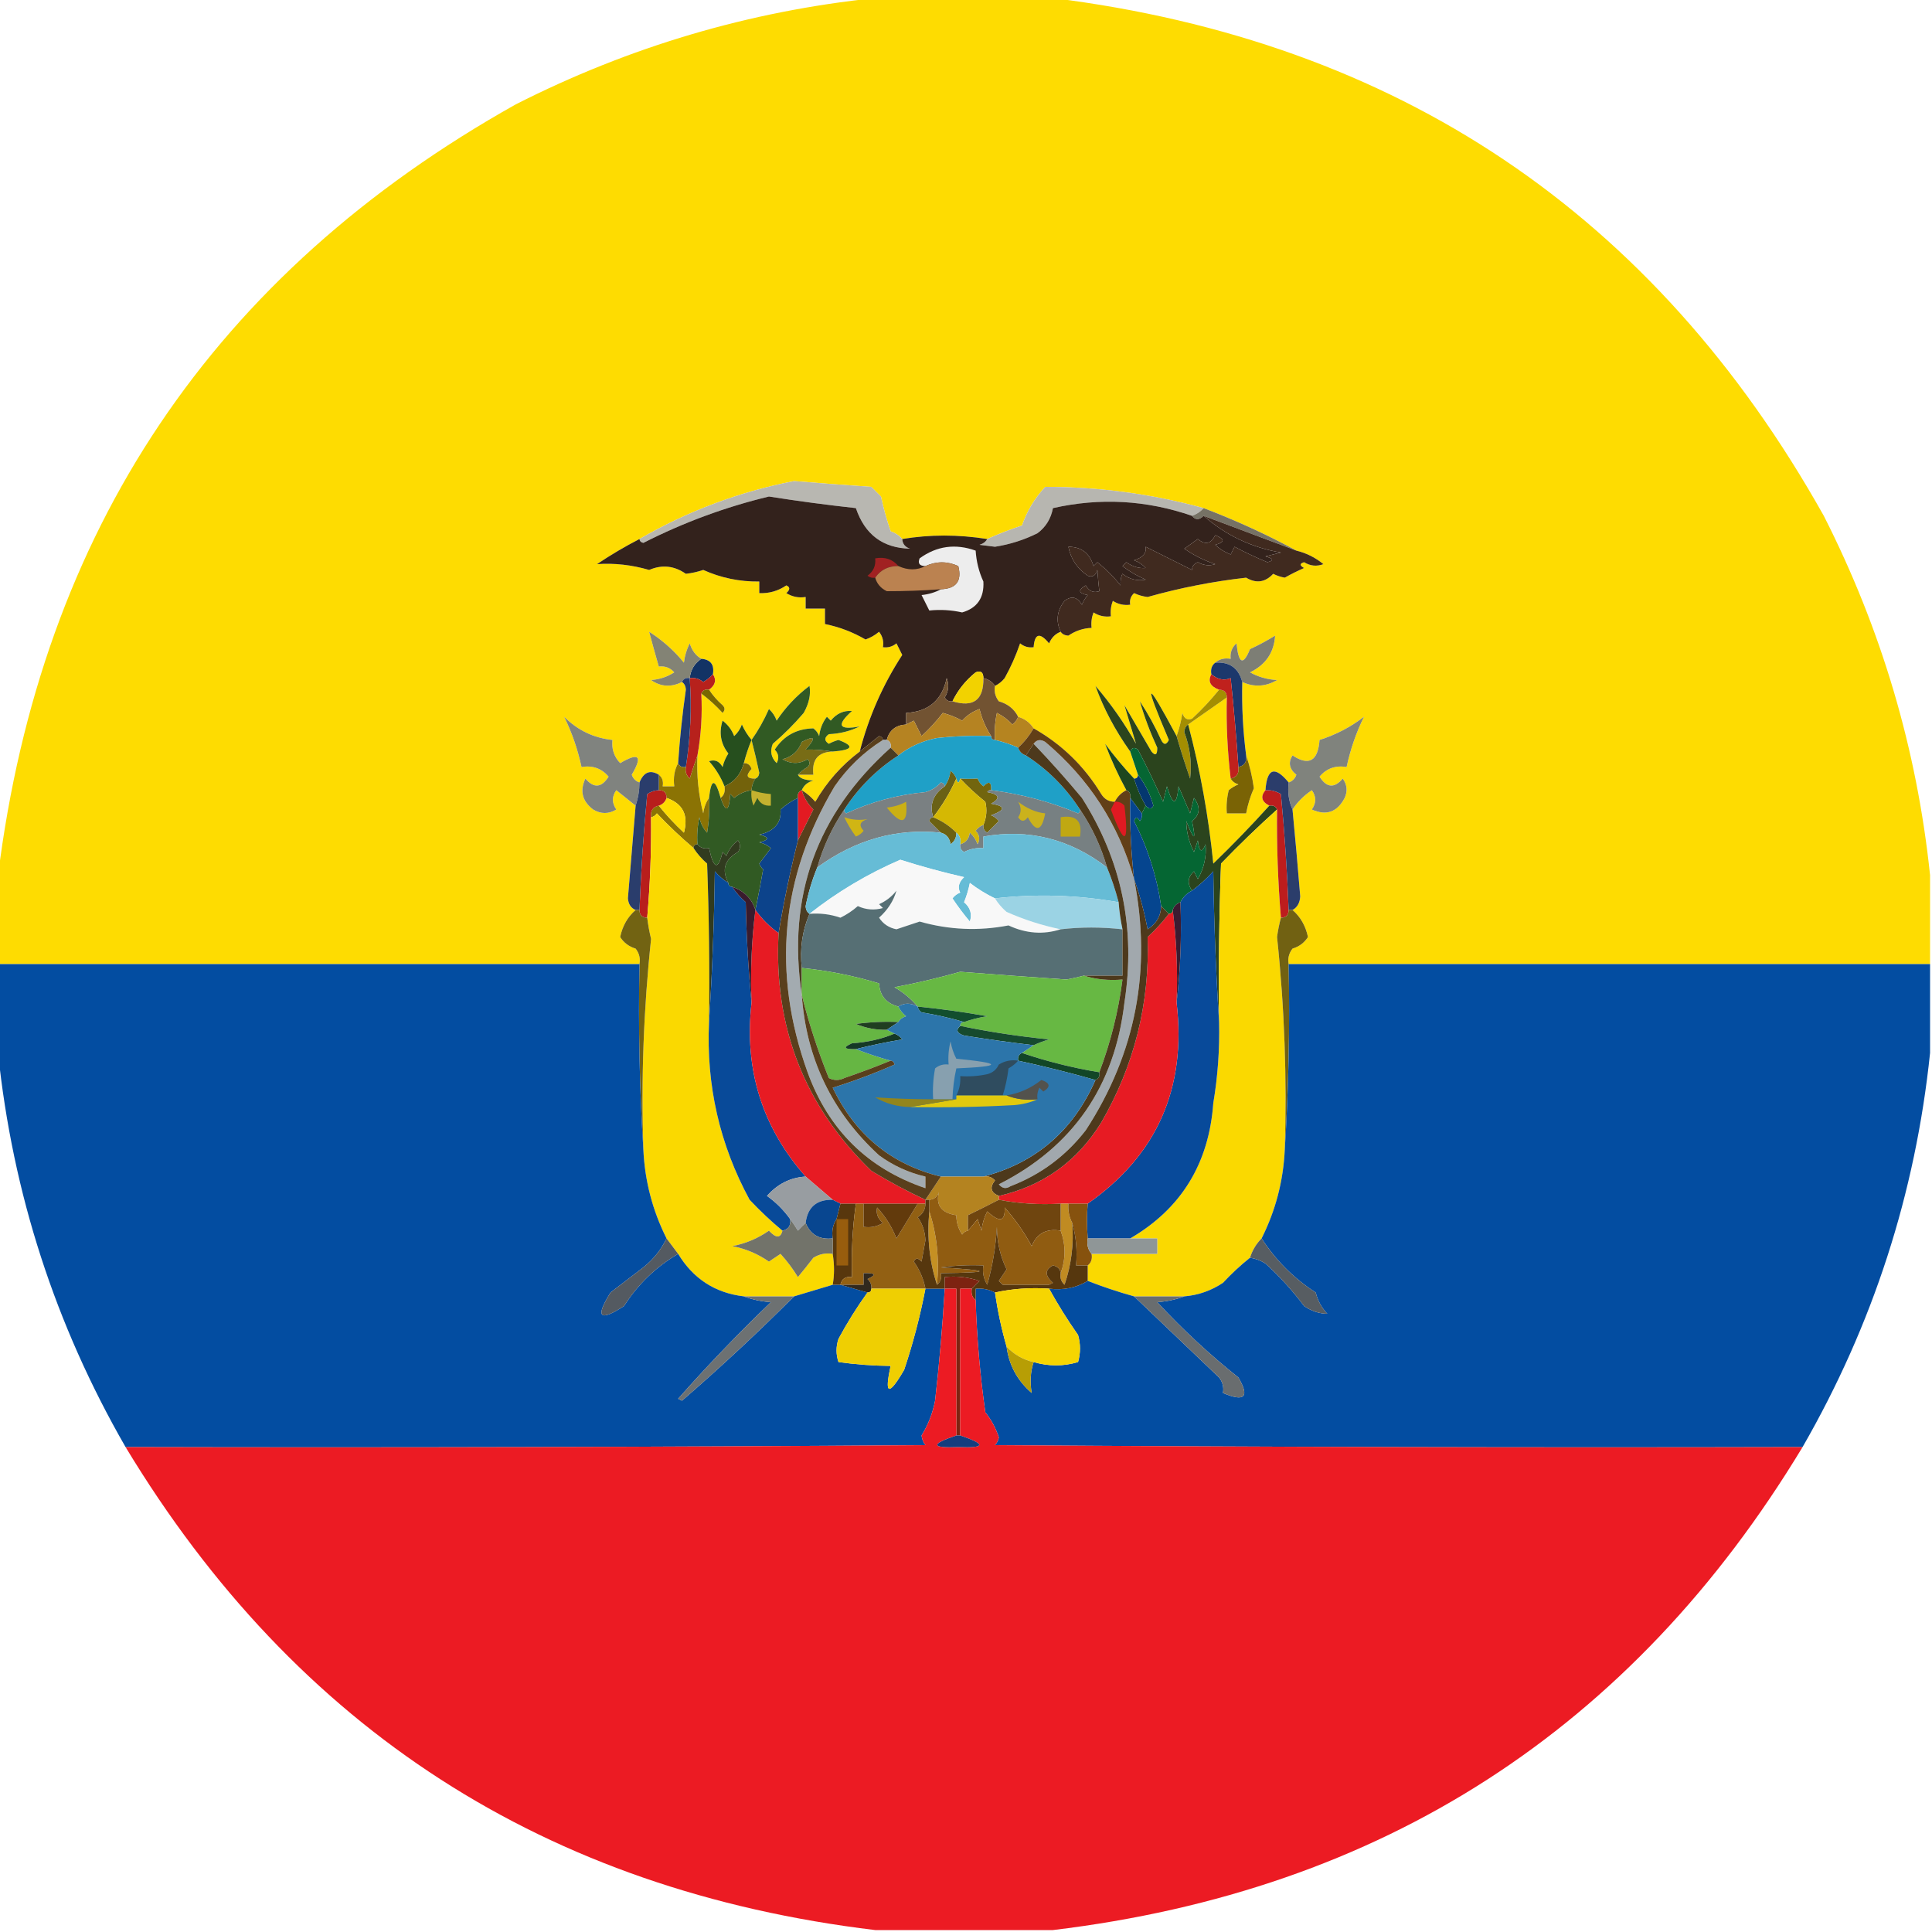 <?xml version="1.0" encoding="UTF-8"?>
<!DOCTYPE svg PUBLIC "-//W3C//DTD SVG 1.1//EN" "http://www.w3.org/Graphics/SVG/1.1/DTD/svg11.dtd">
<svg xmlns="http://www.w3.org/2000/svg" version="1.1" width="500px" height="500px" style="shape-rendering:geometricPrecision; text-rendering:geometricPrecision; image-rendering:optimizeQuality; fill-rule:evenodd; clip-rule:evenodd" xmlns:xlink="http://www.w3.org/1999/xlink">
<g><path style="opacity:0.996" fill="#fedc00" d="M 226.5,-0.5 C 241.833,-0.5 257.167,-0.5 272.5,-0.5C 361.692,10.66 428.192,55.326 472,133.5C 486.933,162.917 496.099,193.917 499.5,226.5C 499.5,234.167 499.5,241.833 499.5,249.5C 444.167,249.5 388.833,249.5 333.5,249.5C 333.238,248.022 333.571,246.689 334.5,245.5C 336.23,244.974 337.564,243.974 338.5,242.5C 337.896,239.619 336.562,237.286 334.5,235.5C 335.725,234.848 336.392,233.681 336.5,232C 335.891,224.469 335.224,216.969 334.5,209.5C 335.763,207.57 337.43,205.903 339.5,204.5C 340.681,206.135 340.681,207.802 339.5,209.5C 343.241,211.182 346.074,210.182 348,206.5C 348.798,204.741 348.631,203.074 347.5,201.5C 345.326,204.06 343.326,203.894 341.5,201C 343.287,198.866 345.62,198.033 348.5,198.5C 349.503,193.862 351.003,189.529 353,185.5C 349.568,188.153 345.735,190.153 341.5,191.5C 341.086,196.979 338.752,198.313 334.5,195.5C 333.334,197.365 333.667,199.032 335.5,200.5C 335.145,201.522 334.478,202.189 333.5,202.5C 329.905,198.143 327.905,198.809 327.5,204.5C 326.147,206.128 326.481,207.462 328.5,208.5C 323.87,213.631 319.037,218.631 314,223.5C 312.782,211.301 310.615,199.301 307.5,187.5C 310.833,185.167 314.167,182.833 317.5,180.5C 317.326,187.535 317.659,194.535 318.5,201.5C 318.918,202.222 319.584,202.722 320.5,203C 319.584,203.374 318.75,203.874 318,204.5C 317.505,206.473 317.338,208.473 317.5,210.5C 319.167,210.5 320.833,210.5 322.5,210.5C 322.915,208.253 323.582,206.086 324.5,204C 324.088,200.973 323.421,198.14 322.5,195.5C 321.68,189.203 321.347,182.869 321.5,176.5C 324.546,177.885 327.546,177.719 330.5,176C 327.957,175.86 325.623,175.194 323.5,174C 327.546,172.061 329.713,168.895 330,164.5C 327.913,165.794 325.746,166.961 323.5,168C 321.729,172.336 320.562,171.836 320,166.5C 318.812,167.563 318.312,168.897 318.5,170.5C 316.901,170.232 315.568,170.566 314.5,171.5C 313.596,172.209 313.263,173.209 313.5,174.5C 312.527,176.292 313.194,177.625 315.5,178.5C 313.372,181.13 311.039,183.63 308.5,186C 307.256,186.456 306.423,185.956 306,184.5C 305.685,186.586 305.185,188.586 304.5,190.5C 296.491,175.516 295.825,175.849 302.5,191.5C 301.833,192.833 301.167,192.833 300.5,191.5C 298.921,188.006 297.087,184.673 295,181.5C 296.155,185.505 297.655,189.505 299.5,193.5C 299.518,195.373 299.018,195.706 298,194.5C 295.667,190.5 293.333,186.5 291,182.5C 292,185.833 293,189.167 294,192.5C 290.992,187.15 287.492,182.15 283.5,177.5C 285.579,183.31 288.579,188.977 292.5,194.5C 293.167,196.5 293.833,198.5 294.5,200.5C 294.5,201.167 294.167,201.5 293.5,201.5C 290.864,198.69 288.364,195.69 286,192.5C 287.51,196.528 289.343,200.528 291.5,204.5C 290.167,205.167 289.167,206.167 288.5,207.5C 286.983,207.489 285.816,206.823 285,205.5C 280.6,198.266 274.767,192.599 267.5,188.5C 266.564,187.026 265.23,186.026 263.5,185.5C 262.481,183.493 260.815,182.16 258.5,181.5C 257.571,180.311 257.238,178.978 257.5,177.5C 258.458,177.047 259.292,176.381 260,175.5C 261.591,172.648 262.924,169.648 264,166.5C 265.011,167.337 266.178,167.67 267.5,167.5C 267.766,163.921 269.099,163.587 271.5,166.5C 272.141,165.007 273.141,164.007 274.5,163.5C 274.917,164.124 275.584,164.457 276.5,164.5C 278.334,163.246 280.334,162.579 282.5,162.5C 282.343,161.127 282.51,159.793 283,158.5C 284.356,159.38 285.856,159.714 287.5,159.5C 287.343,158.127 287.51,156.793 288,155.5C 289.356,156.38 290.856,156.714 292.5,156.5C 292.281,155.325 292.614,154.325 293.5,153.5C 294.607,154.022 295.774,154.355 297,154.5C 305.359,152.142 313.859,150.476 322.5,149.5C 325.105,151.058 327.438,150.725 329.5,148.5C 330.446,148.987 331.446,149.32 332.5,149.5C 334.13,148.579 335.797,147.745 337.5,147C 336.304,146.346 336.304,145.846 337.5,145.5C 339.098,146.485 340.765,146.651 342.5,146C 340.423,144.295 338.09,143.128 335.5,142.5C 327.838,138.34 319.838,134.673 311.5,131.5C 298.09,127.825 284.423,125.992 270.5,126C 267.775,128.942 265.775,132.275 264.5,136C 261.412,137.018 258.412,138.185 255.5,139.5C 247.987,138.307 240.654,138.307 233.5,139.5C 232.739,138.609 231.739,137.942 230.5,137.5C 229.478,134.559 228.645,131.559 228,128.5C 227.167,127.667 226.333,126.833 225.5,126C 218.83,125.547 212.163,125.047 205.5,124.5C 191.279,127.283 177.945,132.283 165.5,139.5C 161.72,141.44 158.054,143.607 154.5,146C 158.976,145.685 163.476,146.185 168,147.5C 171.326,146.07 174.492,146.404 177.5,148.5C 179.038,148.327 180.538,147.994 182,147.5C 186.587,149.562 191.42,150.562 196.5,150.5C 196.5,151.5 196.5,152.5 196.5,153.5C 199.049,153.613 201.382,152.946 203.5,151.5C 204.506,151.938 204.506,152.604 203.5,153.5C 205.045,154.452 206.712,154.785 208.5,154.5C 208.5,155.5 208.5,156.5 208.5,157.5C 210.167,157.5 211.833,157.5 213.5,157.5C 213.5,158.833 213.5,160.167 213.5,161.5C 217.19,162.242 220.69,163.576 224,165.5C 225.285,165.05 226.452,164.383 227.5,163.5C 228.429,164.689 228.762,166.022 228.5,167.5C 229.822,167.67 230.989,167.337 232,166.5C 232.5,167.5 233,168.5 233.5,169.5C 228.466,177.234 224.8,185.567 222.5,194.5C 217.789,198.045 213.955,202.379 211,207.5C 209.961,206.29 208.794,205.29 207.5,204.5C 208.058,203.21 209.058,202.377 210.5,202C 208.264,201.921 206.93,201.421 206.5,200.5C 207.833,200.5 209.167,200.5 210.5,200.5C 210.058,196.616 211.725,194.616 215.5,194.5C 220.725,194.092 221.225,193.092 217,191.5C 216.127,191.735 215.293,192.069 214.5,192.5C 213.289,191.726 213.289,190.893 214.5,190C 217.371,189.882 220.038,189.216 222.5,188C 217.038,189.028 216.371,187.695 220.5,184C 218.322,183.835 216.489,184.668 215,186.5C 214.667,186.167 214.333,185.833 214,185.5C 212.883,186.949 212.216,188.616 212,190.5C 211.692,189.692 211.192,189.025 210.5,188.5C 206.158,188.59 202.825,190.423 200.5,194C 201.517,195.049 201.684,196.216 201,197.5C 199.56,196.07 199.226,194.403 200,192.5C 202.86,190.061 205.527,187.395 208,184.5C 209.377,182.045 209.877,179.712 209.5,177.5C 206.146,180.021 203.312,183.021 201,186.5C 200.581,185.328 199.915,184.328 199,183.5C 197.726,186.391 196.226,189.058 194.5,191.5C 193.496,190.317 192.662,188.984 192,187.5C 191.581,188.672 190.915,189.672 190,190.5C 189.385,188.884 188.385,187.551 187,186.5C 186.022,189.669 186.522,192.503 188.5,195C 187.809,196.067 187.309,197.234 187,198.5C 186.163,196.993 184.996,196.493 183.5,197C 185.221,198.944 186.554,201.11 187.5,203.5C 187.737,204.791 187.404,205.791 186.5,206.5C 185.059,201.361 184.059,201.361 183.5,206.5C 182.71,207.609 182.21,208.942 182,210.5C 180.75,205.58 180.25,200.58 180.5,195.5C 181.449,190.26 181.782,184.927 181.5,179.5C 183.463,180.96 185.296,182.627 187,184.5C 187.667,183.833 187.667,183.167 187,182.5C 185.624,181.295 184.458,179.962 183.5,178.5C 185.138,177.295 185.471,175.962 184.5,174.5C 184.912,172.027 183.912,170.694 181.5,170.5C 180.057,169.665 179.057,168.332 178.5,166.5C 177.702,168.078 177.202,169.744 177,171.5C 174.458,168.383 171.458,165.717 168,163.5C 168.776,166.423 169.609,169.423 170.5,172.5C 172.103,172.312 173.437,172.812 174.5,174C 172.715,175.163 170.715,175.83 168.5,176C 171.01,177.745 173.676,177.911 176.5,176.5C 177.124,176.917 177.457,177.584 177.5,178.5C 176.593,184.809 175.927,191.142 175.5,197.5C 174.539,199.265 174.205,201.265 174.5,203.5C 173.5,203.5 172.5,203.5 171.5,203.5C 171.737,202.209 171.404,201.209 170.5,200.5C 168.257,199.142 166.591,199.808 165.5,202.5C 164.522,202.189 163.855,201.522 163.5,200.5C 166.367,195.634 165.367,194.634 160.5,197.5C 158.914,195.827 158.247,193.827 158.5,191.5C 153.636,190.985 149.469,188.985 146,185.5C 147.997,189.529 149.497,193.862 150.5,198.5C 153.38,198.033 155.713,198.866 157.5,201C 155.674,203.894 153.674,204.06 151.5,201.5C 150.003,204.676 150.67,207.342 153.5,209.5C 155.516,210.706 157.516,210.706 159.5,209.5C 158.319,207.802 158.319,206.135 159.5,204.5C 161.186,205.857 162.852,207.19 164.5,208.5C 163.834,216.487 163.167,224.487 162.5,232.5C 162.64,234.03 163.307,235.03 164.5,235.5C 162.438,237.286 161.104,239.619 160.5,242.5C 161.436,243.974 162.77,244.974 164.5,245.5C 165.429,246.689 165.762,248.022 165.5,249.5C 110.167,249.5 54.833,249.5 -0.5,249.5C -0.5,241.833 -0.5,234.167 -0.5,226.5C 10.66,137.308 55.326,70.808 133.5,27C 162.917,12.068 193.917,2.901 226.5,-0.5 Z"/></g>
<g><path style="opacity:1" fill="#b8b7b1" d="M 233.5,139.5 C 233.577,140.75 234.244,141.583 235.5,142C 228.486,141.84 223.819,138.34 221.5,131.5C 213.974,130.678 206.474,129.678 199,128.5C 187.734,131.211 176.901,135.211 166.5,140.5C 165.893,140.376 165.56,140.043 165.5,139.5C 177.945,132.283 191.279,127.283 205.5,124.5C 212.163,125.047 218.83,125.547 225.5,126C 226.333,126.833 227.167,127.667 228,128.5C 228.645,131.559 229.478,134.559 230.5,137.5C 231.739,137.942 232.739,138.609 233.5,139.5 Z"/></g>
<g><path style="opacity:1" fill="#b7b6b0" d="M 311.5,131.5 C 310.71,132.401 309.71,133.068 308.5,133.5C 296.682,129.418 284.682,128.751 272.5,131.5C 271.99,134.23 270.656,136.397 268.5,138C 265.039,139.726 261.373,140.892 257.5,141.5C 256.167,141.333 254.833,141.167 253.5,141C 254.416,140.722 255.082,140.222 255.5,139.5C 258.412,138.185 261.412,137.018 264.5,136C 265.775,132.275 267.775,128.942 270.5,126C 284.423,125.992 298.09,127.825 311.5,131.5 Z"/></g>
<g><path style="opacity:1" fill="#767265" d="M 311.5,131.5 C 319.838,134.673 327.838,138.34 335.5,142.5C 327.5,139.5 319.5,136.5 311.5,133.5C 310.348,134.625 309.348,134.625 308.5,133.5C 309.71,133.068 310.71,132.401 311.5,131.5 Z"/></g>
<g><path style="opacity:1" fill="#33221c" d="M 233.5,139.5 C 240.654,138.307 247.987,138.307 255.5,139.5C 255.082,140.222 254.416,140.722 253.5,141C 254.833,141.167 256.167,141.333 257.5,141.5C 261.373,140.892 265.039,139.726 268.5,138C 270.656,136.397 271.99,134.23 272.5,131.5C 284.682,128.751 296.682,129.418 308.5,133.5C 309.348,134.625 310.348,134.625 311.5,133.5C 317.237,138.535 323.904,141.701 331.5,143C 330.167,143.333 328.833,143.667 327.5,144C 329.595,144.556 329.762,145.056 328,145.5C 325.106,144.303 322.273,142.97 319.5,141.5C 319.167,142.167 318.833,142.833 318.5,143.5C 316.998,142.917 315.665,142.084 314.5,141C 317.028,140.331 317.028,139.498 314.5,138.5C 313.407,140.77 311.907,141.103 310,139.5C 308.829,140.34 307.662,141.173 306.5,142C 308.956,143.711 311.623,145.044 314.5,146C 312.965,146.496 311.465,146.33 310,145.5C 308.989,145.892 308.489,146.559 308.5,147.5C 304.5,145.5 300.5,143.5 296.5,141.5C 296.762,143.132 295.762,144.299 293.5,145C 294.672,145.419 295.672,146.085 296.5,147C 294.744,147.14 293.078,146.64 291.5,145.5C 291.167,145.833 290.833,146.167 290.5,146.5C 292.336,147.919 294.336,149.086 296.5,150C 294.331,150.429 292.331,149.929 290.5,148.5C 290.089,149.262 289.923,150.262 290,151.5C 288.237,149.281 286.237,147.281 284,145.5C 283.667,145.833 283.333,146.167 283,146.5C 282.03,143.179 279.863,141.513 276.5,141.5C 277.091,144.614 278.758,147.114 281.5,149C 282.744,149.456 283.577,148.956 284,147.5C 284.14,149.521 284.307,151.355 284.5,153C 283.004,153.507 281.837,153.007 281,151.5C 278.904,152.715 279.071,153.549 281.5,154C 280.874,154.75 280.374,155.584 280,156.5C 278.806,154.475 277.306,154.141 275.5,155.5C 273.526,158.033 273.192,160.7 274.5,163.5C 273.141,164.007 272.141,165.007 271.5,166.5C 269.099,163.587 267.766,163.921 267.5,167.5C 266.178,167.67 265.011,167.337 264,166.5C 262.924,169.648 261.591,172.648 260,175.5C 259.292,176.381 258.458,177.047 257.5,177.5C 256.778,176.449 255.778,175.782 254.5,175.5C 254.483,173.972 253.816,173.472 252.5,174C 249.906,176.086 247.906,178.586 246.5,181.5C 245.624,181.631 244.957,181.298 244.5,180.5C 245.485,178.902 245.651,177.235 245,175.5C 243.809,181.181 240.309,184.181 234.5,184.5C 234.5,185.5 234.5,186.5 234.5,187.5C 231.796,187.67 230.129,189.003 229.5,191.5C 229.167,191.5 228.833,191.5 228.5,191.5C 228.44,190.957 228.107,190.624 227.5,190.5C 225.814,191.857 224.148,193.19 222.5,194.5C 224.8,185.567 228.466,177.234 233.5,169.5C 233,168.5 232.5,167.5 232,166.5C 230.989,167.337 229.822,167.67 228.5,167.5C 228.762,166.022 228.429,164.689 227.5,163.5C 226.452,164.383 225.285,165.05 224,165.5C 220.69,163.576 217.19,162.242 213.5,161.5C 213.5,160.167 213.5,158.833 213.5,157.5C 211.833,157.5 210.167,157.5 208.5,157.5C 208.5,156.5 208.5,155.5 208.5,154.5C 206.712,154.785 205.045,154.452 203.5,153.5C 204.506,152.604 204.506,151.938 203.5,151.5C 201.382,152.946 199.049,153.613 196.5,153.5C 196.5,152.5 196.5,151.5 196.5,150.5C 191.42,150.562 186.587,149.562 182,147.5C 180.538,147.994 179.038,148.327 177.5,148.5C 174.492,146.404 171.326,146.07 168,147.5C 163.476,146.185 158.976,145.685 154.5,146C 158.054,143.607 161.72,141.44 165.5,139.5C 165.56,140.043 165.893,140.376 166.5,140.5C 176.901,135.211 187.734,131.211 199,128.5C 206.474,129.678 213.974,130.678 221.5,131.5C 223.819,138.34 228.486,141.84 235.5,142C 234.244,141.583 233.577,140.75 233.5,139.5 Z"/></g>
<g><path style="opacity:1" fill="#a12122" d="M 232.5,146.5 C 229.911,146.461 227.911,147.461 226.5,149.5C 225.761,149.631 225.094,149.464 224.5,149C 226.037,147.89 226.703,146.39 226.5,144.5C 229.01,144.054 231.01,144.72 232.5,146.5 Z"/></g>
<g><path style="opacity:1" fill="#ededed" d="M 243.5,152.5 C 247.487,152.348 248.987,150.348 248,146.5C 245.168,145.214 242.335,145.214 239.5,146.5C 237.972,146.483 237.472,145.816 238,144.5C 242.419,141.293 247.252,140.626 252.5,142.5C 252.678,145.322 253.345,147.989 254.5,150.5C 254.731,154.708 252.898,157.375 249,158.5C 246.21,157.868 243.377,157.702 240.5,158C 239.833,156.667 239.167,155.333 238.5,154C 240.382,153.802 242.048,153.302 243.5,152.5 Z"/></g>
<g><path style="opacity:1" fill="#bb8250" d="M 243.5,152.5 C 238.814,152.838 234.147,153.005 229.5,153C 227.937,152.241 226.937,151.074 226.5,149.5C 227.911,147.461 229.911,146.461 232.5,146.5C 234.979,147.623 237.312,147.623 239.5,146.5C 242.335,145.214 245.168,145.214 248,146.5C 248.987,150.348 247.487,152.348 243.5,152.5 Z"/></g>
<g><path style="opacity:1" fill="#402a1f" d="M 311.5,133.5 C 319.5,136.5 327.5,139.5 335.5,142.5C 338.09,143.128 340.423,144.295 342.5,146C 340.765,146.651 339.098,146.485 337.5,145.5C 336.304,145.846 336.304,146.346 337.5,147C 335.797,147.745 334.13,148.579 332.5,149.5C 331.446,149.32 330.446,148.987 329.5,148.5C 327.438,150.725 325.105,151.058 322.5,149.5C 313.859,150.476 305.359,152.142 297,154.5C 295.774,154.355 294.607,154.022 293.5,153.5C 292.614,154.325 292.281,155.325 292.5,156.5C 290.856,156.714 289.356,156.38 288,155.5C 287.51,156.793 287.343,158.127 287.5,159.5C 285.856,159.714 284.356,159.38 283,158.5C 282.51,159.793 282.343,161.127 282.5,162.5C 280.334,162.579 278.334,163.246 276.5,164.5C 275.584,164.457 274.917,164.124 274.5,163.5C 273.192,160.7 273.526,158.033 275.5,155.5C 277.306,154.141 278.806,154.475 280,156.5C 280.374,155.584 280.874,154.75 281.5,154C 279.071,153.549 278.904,152.715 281,151.5C 281.837,153.007 283.004,153.507 284.5,153C 284.307,151.355 284.14,149.521 284,147.5C 283.577,148.956 282.744,149.456 281.5,149C 278.758,147.114 277.091,144.614 276.5,141.5C 279.863,141.513 282.03,143.179 283,146.5C 283.333,146.167 283.667,145.833 284,145.5C 286.237,147.281 288.237,149.281 290,151.5C 289.923,150.262 290.089,149.262 290.5,148.5C 292.331,149.929 294.331,150.429 296.5,150C 294.336,149.086 292.336,147.919 290.5,146.5C 290.833,146.167 291.167,145.833 291.5,145.5C 293.078,146.64 294.744,147.14 296.5,147C 295.672,146.085 294.672,145.419 293.5,145C 295.762,144.299 296.762,143.132 296.5,141.5C 300.5,143.5 304.5,145.5 308.5,147.5C 308.489,146.559 308.989,145.892 310,145.5C 311.465,146.33 312.965,146.496 314.5,146C 311.623,145.044 308.956,143.711 306.5,142C 307.662,141.173 308.829,140.34 310,139.5C 311.907,141.103 313.407,140.77 314.5,138.5C 317.028,139.498 317.028,140.331 314.5,141C 315.665,142.084 316.998,142.917 318.5,143.5C 318.833,142.833 319.167,142.167 319.5,141.5C 322.273,142.97 325.106,144.303 328,145.5C 329.762,145.056 329.595,144.556 327.5,144C 328.833,143.667 330.167,143.333 331.5,143C 323.904,141.701 317.237,138.535 311.5,133.5 Z"/></g>
<g><path style="opacity:1" fill="#133365" d="M 181.5,170.5 C 183.912,170.694 184.912,172.027 184.5,174.5C 183.828,175.267 182.995,175.934 182,176.5C 180.989,175.663 179.822,175.33 178.5,175.5C 178.75,173.326 179.75,171.659 181.5,170.5 Z"/></g>
<g><path style="opacity:1" fill="#7d7e75" d="M 321.5,176.5 C 320.535,172.892 318.202,171.226 314.5,171.5C 315.568,170.566 316.901,170.232 318.5,170.5C 318.312,168.897 318.812,167.563 320,166.5C 320.562,171.836 321.729,172.336 323.5,168C 325.746,166.961 327.913,165.794 330,164.5C 329.713,168.895 327.546,172.061 323.5,174C 325.623,175.194 327.957,175.86 330.5,176C 327.546,177.719 324.546,177.885 321.5,176.5 Z"/></g>
<g><path style="opacity:1" fill="#838375" d="M 181.5,170.5 C 179.75,171.659 178.75,173.326 178.5,175.5C 177.508,175.328 176.842,175.662 176.5,176.5C 173.676,177.911 171.01,177.745 168.5,176C 170.715,175.83 172.715,175.163 174.5,174C 173.437,172.812 172.103,172.312 170.5,172.5C 169.609,169.423 168.776,166.423 168,163.5C 171.458,165.717 174.458,168.383 177,171.5C 177.202,169.744 177.702,168.078 178.5,166.5C 179.057,168.332 180.057,169.665 181.5,170.5 Z"/></g>
<g><path style="opacity:1" fill="#f2d200" d="M 254.5,175.5 C 254.596,181.147 251.93,183.147 246.5,181.5C 247.906,178.586 249.906,176.086 252.5,174C 253.816,173.472 254.483,173.972 254.5,175.5 Z"/></g>
<g><path style="opacity:1" fill="#1c386c" d="M 314.5,171.5 C 318.202,171.226 320.535,172.892 321.5,176.5C 321.347,182.869 321.68,189.203 322.5,195.5C 322.715,197.179 322.048,198.179 320.5,198.5C 319.973,190.833 319.307,183.166 318.5,175.5C 316.808,176.201 315.142,175.867 313.5,174.5C 313.263,173.209 313.596,172.209 314.5,171.5 Z"/></g>
<g><path style="opacity:1" fill="#b7211c" d="M 184.5,174.5 C 185.471,175.962 185.138,177.295 183.5,178.5C 182.508,178.328 181.842,178.662 181.5,179.5C 181.782,184.927 181.449,190.26 180.5,195.5C 179.835,197.369 179.169,199.369 178.5,201.5C 177.614,200.675 177.281,199.675 177.5,198.5C 178.71,190.822 179.043,183.156 178.5,175.5C 179.822,175.33 180.989,175.663 182,176.5C 182.995,175.934 183.828,175.267 184.5,174.5 Z"/></g>
<g><path style="opacity:1" fill="#786800" d="M 181.5,179.5 C 181.842,178.662 182.508,178.328 183.5,178.5C 184.458,179.962 185.624,181.295 187,182.5C 187.667,183.167 187.667,183.833 187,184.5C 185.296,182.627 183.463,180.96 181.5,179.5 Z"/></g>
<g><path style="opacity:1" fill="#203b72" d="M 176.5,176.5 C 176.842,175.662 177.508,175.328 178.5,175.5C 179.043,183.156 178.71,190.822 177.5,198.5C 176.508,198.672 175.842,198.338 175.5,197.5C 175.927,191.142 176.593,184.809 177.5,178.5C 177.457,177.584 177.124,176.917 176.5,176.5 Z"/></g>
<g><path style="opacity:1" fill="#a38e02" d="M 315.5,178.5 C 316.833,178.5 317.5,179.167 317.5,180.5C 314.167,182.833 310.833,185.167 307.5,187.5C 306.876,187.917 306.543,188.584 306.5,189.5C 307.98,193.406 308.48,197.406 308,201.5C 306.722,197.835 305.556,194.168 304.5,190.5C 305.185,188.586 305.685,186.586 306,184.5C 306.423,185.956 307.256,186.456 308.5,186C 311.039,183.63 313.372,181.13 315.5,178.5 Z"/></g>
<g><path style="opacity:1" fill="#c0211d" d="M 313.5,174.5 C 315.142,175.867 316.808,176.201 318.5,175.5C 319.307,183.166 319.973,190.833 320.5,198.5C 320.715,200.179 320.048,201.179 318.5,201.5C 317.659,194.535 317.326,187.535 317.5,180.5C 317.5,179.167 316.833,178.5 315.5,178.5C 313.194,177.625 312.527,176.292 313.5,174.5 Z"/></g>
<g><path style="opacity:1" fill="#725332" d="M 246.5,181.5 C 251.93,183.147 254.596,181.147 254.5,175.5C 255.778,175.782 256.778,176.449 257.5,177.5C 257.238,178.978 257.571,180.311 258.5,181.5C 260.815,182.16 262.481,183.493 263.5,185.5C 263.217,186.289 262.717,186.956 262,187.5C 260.846,186.257 259.512,185.257 258,184.5C 257.503,186.81 257.337,189.143 257.5,191.5C 256.833,191.5 256.5,191.167 256.5,190.5C 255.132,188.395 254.132,186.061 253.5,183.5C 251.742,184.128 250.242,185.128 249,186.5C 247.43,185.642 245.763,184.975 244,184.5C 242.374,186.629 240.54,188.629 238.5,190.5C 237.833,189.167 237.167,187.833 236.5,186.5C 235.817,186.863 235.15,187.196 234.5,187.5C 234.5,186.5 234.5,185.5 234.5,184.5C 240.309,184.181 243.809,181.181 245,175.5C 245.651,177.235 245.485,178.902 244.5,180.5C 244.957,181.298 245.624,181.631 246.5,181.5 Z"/></g>
<g><path style="opacity:1" fill="#b58322" d="M 256.5,190.5 C 251.821,190.334 247.155,190.501 242.5,191C 238.73,191.722 235.397,193.222 232.5,195.5C 231.833,194.833 231.167,194.167 230.5,193.5C 230.672,192.508 230.338,191.842 229.5,191.5C 230.129,189.003 231.796,187.67 234.5,187.5C 235.15,187.196 235.817,186.863 236.5,186.5C 237.167,187.833 237.833,189.167 238.5,190.5C 240.54,188.629 242.374,186.629 244,184.5C 245.763,184.975 247.43,185.642 249,186.5C 250.242,185.128 251.742,184.128 253.5,183.5C 254.132,186.061 255.132,188.395 256.5,190.5 Z"/></g>
<g><path style="opacity:1" fill="#b58420" d="M 263.5,185.5 C 265.23,186.026 266.564,187.026 267.5,188.5C 266.396,190.389 265.063,192.055 263.5,193.5C 261.579,192.637 259.579,191.971 257.5,191.5C 257.337,189.143 257.503,186.81 258,184.5C 259.512,185.257 260.846,186.257 262,187.5C 262.717,186.956 263.217,186.289 263.5,185.5 Z"/></g>
<g><path style="opacity:1" fill="#1fa0c7" d="M 256.5,190.5 C 256.5,191.167 256.833,191.5 257.5,191.5C 259.579,191.971 261.579,192.637 263.5,193.5C 263.833,194.5 264.5,195.167 265.5,195.5C 271.139,199.139 275.806,203.806 279.5,209.5C 279.565,209.938 279.399,210.272 279,210.5C 271.797,207.491 264.297,205.491 256.5,204.5C 256.611,202.352 255.944,202.019 254.5,203.5C 253.808,202.975 253.308,202.308 253,201.5C 251.382,201.598 249.882,201.598 248.5,201.5C 248.167,202.833 247.833,202.833 247.5,201.5C 247.217,200.711 246.717,200.044 246,199.5C 245.79,201.058 245.29,202.391 244.5,203.5C 244.44,202.957 244.107,202.624 243.5,202.5C 242.41,203.727 241.076,204.56 239.5,205C 232.321,205.669 225.488,207.502 219,210.5C 218.601,210.272 218.435,209.938 218.5,209.5C 222.194,203.806 226.861,199.139 232.5,195.5C 235.397,193.222 238.73,191.722 242.5,191C 247.155,190.501 251.821,190.334 256.5,190.5 Z"/></g>
<g><path style="opacity:1" fill="#a3abb0" d="M 228.5,191.5 C 228.833,191.5 229.167,191.5 229.5,191.5C 230.338,191.842 230.672,192.508 230.5,193.5C 211.328,210.681 203.662,232.014 207.5,257.5C 208.662,273.99 215.328,287.823 227.5,299C 231.144,301.656 235.144,303.489 239.5,304.5C 239.5,305.5 239.5,306.5 239.5,307.5C 224.612,302.446 214.445,292.446 209,277.5C 199.712,251.678 202.045,227.012 216,203.5C 219.376,198.623 223.543,194.623 228.5,191.5 Z"/></g>
<g><path style="opacity:1" fill="#a1a8ad" d="M 293.5,227.5 C 298.114,250.928 293.947,272.595 281,292.5C 275.838,299.161 269.338,303.995 261.5,307C 260.365,307.749 259.365,307.583 258.5,306.5C 277.659,296.803 288.492,281.136 291,259.5C 293.978,240.389 290.312,222.723 280,206.5C 275.917,201.593 271.75,196.927 267.5,192.5C 268.251,191.427 269.251,191.26 270.5,192C 281.842,201.534 289.509,213.367 293.5,227.5 Z"/></g>
<g><path style="opacity:1" fill="#f2d100" d="M 194.5,191.5 C 195.216,194.283 195.883,197.116 196.5,200C 196.43,200.765 196.097,201.265 195.5,201.5C 193.235,201.559 192.902,200.726 194.5,199C 194.164,197.97 193.497,197.47 192.5,197.5C 193.048,195.374 193.715,193.374 194.5,191.5 Z"/></g>
<g><path style="opacity:1" fill="#623f17" d="M 267.5,188.5 C 274.767,192.599 280.6,198.266 285,205.5C 285.816,206.823 286.983,207.489 288.5,207.5C 289.167,206.167 290.167,205.167 291.5,204.5C 292.338,204.842 292.672,205.508 292.5,206.5C 292.377,213.529 292.71,220.529 293.5,227.5C 289.509,213.367 281.842,201.534 270.5,192C 269.251,191.26 268.251,191.427 267.5,192.5C 266.833,193.5 266.167,194.5 265.5,195.5C 264.5,195.167 263.833,194.5 263.5,193.5C 265.063,192.055 266.396,190.389 267.5,188.5 Z"/></g>
<g><path style="opacity:1" fill="#786c15" d="M 215.5,194.5 C 211.725,194.616 210.058,196.616 210.5,200.5C 209.167,200.5 207.833,200.5 206.5,200.5C 207.172,199.733 208.005,199.066 209,198.5C 209.667,197.833 209.667,197.167 209,196.5C 206.861,197.769 204.695,197.769 202.5,196.5C 204.958,195.876 206.624,194.376 207.5,192C 210.949,190.221 211.282,190.887 208.5,194C 210.641,193.914 212.974,194.081 215.5,194.5 Z"/></g>
<g><path style="opacity:1" fill="#80837f" d="M 165.5,202.5 C 165.483,204.565 165.15,206.565 164.5,208.5C 162.852,207.19 161.186,205.857 159.5,204.5C 158.319,206.135 158.319,207.802 159.5,209.5C 157.516,210.706 155.516,210.706 153.5,209.5C 150.67,207.342 150.003,204.676 151.5,201.5C 153.674,204.06 155.674,203.894 157.5,201C 155.713,198.866 153.38,198.033 150.5,198.5C 149.497,193.862 147.997,189.529 146,185.5C 149.469,188.985 153.636,190.985 158.5,191.5C 158.247,193.827 158.914,195.827 160.5,197.5C 165.367,194.634 166.367,195.634 163.5,200.5C 163.855,201.522 164.522,202.189 165.5,202.5 Z"/></g>
<g><path style="opacity:1" fill="#264f1e" d="M 194.5,191.5 C 193.715,193.374 193.048,195.374 192.5,197.5C 191.753,200.362 190.086,202.362 187.5,203.5C 186.554,201.11 185.221,198.944 183.5,197C 184.996,196.493 186.163,196.993 187,198.5C 187.309,197.234 187.809,196.067 188.5,195C 186.522,192.503 186.022,189.669 187,186.5C 188.385,187.551 189.385,188.884 190,190.5C 190.915,189.672 191.581,188.672 192,187.5C 192.662,188.984 193.496,190.317 194.5,191.5 Z"/></g>
<g><path style="opacity:1" fill="#80837d" d="M 334.5,209.5 C 333.532,207.393 333.198,205.059 333.5,202.5C 334.478,202.189 335.145,201.522 335.5,200.5C 333.667,199.032 333.334,197.365 334.5,195.5C 338.752,198.313 341.086,196.979 341.5,191.5C 345.735,190.153 349.568,188.153 353,185.5C 351.003,189.529 349.503,193.862 348.5,198.5C 345.62,198.033 343.287,198.866 341.5,201C 343.326,203.894 345.326,204.06 347.5,201.5C 348.631,203.074 348.798,204.741 348,206.5C 346.074,210.182 343.241,211.182 339.5,209.5C 340.681,207.802 340.681,206.135 339.5,204.5C 337.43,205.903 335.763,207.57 334.5,209.5 Z"/></g>
<g><path style="opacity:1" fill="#1d461e" d="M 293.5,201.5 C 294.242,203.98 295.242,206.313 296.5,208.5C 296.167,209.167 295.833,209.833 295.5,210.5C 294.5,209.167 293.5,207.833 292.5,206.5C 292.672,205.508 292.338,204.842 291.5,204.5C 289.343,200.528 287.51,196.528 286,192.5C 288.364,195.69 290.864,198.69 293.5,201.5 Z"/></g>
<g><path style="opacity:1" fill="#2b441d" d="M 304.5,190.5 C 305.556,194.168 306.722,197.835 308,201.5C 308.48,197.406 307.98,193.406 306.5,189.5C 306.543,188.584 306.876,187.917 307.5,187.5C 310.615,199.301 312.782,211.301 314,223.5C 319.037,218.631 323.87,213.631 328.5,208.5C 329.492,208.328 330.158,208.662 330.5,209.5C 325.535,213.963 320.702,218.63 316,223.5C 315.5,237.163 315.333,250.829 315.5,264.5C 314.669,251.673 314.169,238.673 314,225.5C 312.296,227.373 310.463,229.04 308.5,230.5C 307.205,228.628 307.372,226.962 309,225.5C 309.333,226.167 309.667,226.833 310,227.5C 311.608,224.649 312.274,221.649 312,218.5C 311.026,220.878 310.359,220.544 310,217.5C 309.667,218.5 309.333,219.5 309,220.5C 307.686,217.911 307.019,215.244 307,212.5C 309.084,217.723 309.584,217.723 308.5,212.5C 310.579,210.843 310.746,208.843 309,206.5C 308.667,207.833 308.333,209.167 308,210.5C 307,208.167 306,205.833 305,203.5C 304.526,208.627 303.526,208.627 302,203.5C 301.667,204.833 301.333,206.167 301,207.5C 298.956,202.886 296.79,198.386 294.5,194C 293.563,193.308 292.897,193.475 292.5,194.5C 288.579,188.977 285.579,183.31 283.5,177.5C 287.492,182.15 290.992,187.15 294,192.5C 293,189.167 292,185.833 291,182.5C 293.333,186.5 295.667,190.5 298,194.5C 299.018,195.706 299.518,195.373 299.5,193.5C 297.655,189.505 296.155,185.505 295,181.5C 297.087,184.673 298.921,188.006 300.5,191.5C 301.167,192.833 301.833,192.833 302.5,191.5C 295.825,175.849 296.491,175.516 304.5,190.5 Z"/></g>
<g><path style="opacity:1" fill="#8b7304" d="M 180.5,195.5 C 180.25,200.58 180.75,205.58 182,210.5C 182.21,208.942 182.71,207.609 183.5,206.5C 183.665,209.518 183.498,212.518 183,215.5C 181.956,214.377 181.29,213.044 181,211.5C 180.503,213.81 180.337,216.143 180.5,218.5C 179.833,218.5 179.5,218.833 179.5,219.5C 176.203,216.704 173.036,213.704 170,210.5C 169.617,211.056 169.117,211.389 168.5,211.5C 168.285,209.821 168.952,208.821 170.5,208.5C 172.461,210.963 174.628,213.297 177,215.5C 178.228,210.966 176.728,207.966 172.5,206.5C 172.5,205.167 171.833,204.5 170.5,204.5C 170.5,203.167 170.5,201.833 170.5,200.5C 171.404,201.209 171.737,202.209 171.5,203.5C 172.5,203.5 173.5,203.5 174.5,203.5C 174.205,201.265 174.539,199.265 175.5,197.5C 175.842,198.338 176.508,198.672 177.5,198.5C 177.281,199.675 177.614,200.675 178.5,201.5C 179.169,199.369 179.835,197.369 180.5,195.5 Z"/></g>
<g><path style="opacity:1" fill="#6a6115" d="M 247.5,201.5 C 245.873,205.111 243.873,208.445 241.5,211.5C 240.491,208.202 241.491,205.535 244.5,203.5C 245.29,202.391 245.79,201.058 246,199.5C 246.717,200.044 247.217,200.711 247.5,201.5 Z"/></g>
<g><path style="opacity:1" fill="#72650e" d="M 248.5,201.5 C 249.882,201.598 251.382,201.598 253,201.5C 253.308,202.308 253.808,202.975 254.5,203.5C 255.944,202.019 256.611,202.352 256.5,204.5C 256.062,204.435 255.728,204.601 255.5,205C 258.668,205.582 259.001,206.582 256.5,208C 260.272,208.611 260.272,209.611 256.5,211C 257.308,211.308 257.975,211.808 258.5,212.5C 257.5,213.5 256.5,214.5 255.5,215.5C 254.702,215.043 254.369,214.376 254.5,213.5C 255.323,211.545 255.49,209.545 255,207.5C 252.623,205.591 250.457,203.591 248.5,201.5 Z"/></g>
<g><path style="opacity:1" fill="#04376f" d="M 294.5,200.5 C 296.33,202.826 297.663,205.493 298.5,208.5C 298.03,209.463 297.363,209.463 296.5,208.5C 295.242,206.313 294.242,203.98 293.5,201.5C 294.167,201.5 294.5,201.167 294.5,200.5 Z"/></g>
<g><path style="opacity:1" fill="#7a6305" d="M 322.5,195.5 C 323.421,198.14 324.088,200.973 324.5,204C 323.582,206.086 322.915,208.253 322.5,210.5C 320.833,210.5 319.167,210.5 317.5,210.5C 317.338,208.473 317.505,206.473 318,204.5C 318.75,203.874 319.584,203.374 320.5,203C 319.584,202.722 318.918,202.222 318.5,201.5C 320.048,201.179 320.715,200.179 320.5,198.5C 322.048,198.179 322.715,197.179 322.5,195.5 Z"/></g>
<g><path style="opacity:1" fill="#73620b" d="M 192.5,197.5 C 193.497,197.47 194.164,197.97 194.5,199C 192.902,200.726 193.235,201.559 195.5,201.5C 194.89,202.391 194.557,203.391 194.5,204.5C 192.83,204.751 191.33,205.418 190,206.5C 189.667,206.167 189.333,205.833 189,205.5C 188.68,210.095 187.846,210.429 186.5,206.5C 187.404,205.791 187.737,204.791 187.5,203.5C 190.086,202.362 191.753,200.362 192.5,197.5 Z"/></g>
<g><path style="opacity:1" fill="#d5b803" d="M 247.5,201.5 C 247.833,202.833 248.167,202.833 248.5,201.5C 250.457,203.591 252.623,205.591 255,207.5C 255.49,209.545 255.323,211.545 254.5,213.5C 253.711,213.783 253.044,214.283 252.5,215C 253.517,216.049 253.684,217.216 253,218.5C 252.581,217.328 251.915,216.328 251,215.5C 250.764,217.119 249.931,218.119 248.5,218.5C 248.737,217.209 248.404,216.209 247.5,215.5C 245.751,213.744 243.751,212.411 241.5,211.5C 243.873,208.445 245.873,205.111 247.5,201.5 Z"/></g>
<g><path style="opacity:1" fill="#e31a22" d="M 207.5,204.5 C 208.048,206.394 209.048,208.06 210.5,209.5C 209.121,212.259 207.787,214.925 206.5,217.5C 206.5,213.833 206.5,210.167 206.5,206.5C 206.328,205.508 206.662,204.842 207.5,204.5 Z"/></g>
<g><path style="opacity:1" fill="#fedc00" d="M 172.5,206.5 C 176.728,207.966 178.228,210.966 177,215.5C 174.628,213.297 172.461,210.963 170.5,208.5C 171.5,208.167 172.167,207.5 172.5,206.5 Z"/></g>
<g><path style="opacity:1" fill="#7a8082" d="M 244.5,203.5 C 241.491,205.535 240.491,208.202 241.5,211.5C 240.957,211.56 240.624,211.893 240.5,212.5C 241.548,213.548 242.548,214.548 243.5,215.5C 232.046,214.299 221.379,217.299 211.5,224.5C 213.05,219.07 215.384,214.07 218.5,209.5C 218.435,209.938 218.601,210.272 219,210.5C 225.488,207.502 232.321,205.669 239.5,205C 241.076,204.56 242.41,203.727 243.5,202.5C 244.107,202.624 244.44,202.957 244.5,203.5 Z"/></g>
<g><path style="opacity:1" fill="#778082" d="M 256.5,204.5 C 264.297,205.491 271.797,207.491 279,210.5C 279.399,210.272 279.565,209.938 279.5,209.5C 282.606,214.05 284.939,219.05 286.5,224.5C 276.86,217.09 266.194,214.423 254.5,216.5C 254.5,217.5 254.5,218.5 254.5,219.5C 252.738,219.357 251.071,219.691 249.5,220.5C 248.702,220.043 248.369,219.376 248.5,218.5C 249.931,218.119 250.764,217.119 251,215.5C 251.915,216.328 252.581,217.328 253,218.5C 253.684,217.216 253.517,216.049 252.5,215C 253.044,214.283 253.711,213.783 254.5,213.5C 254.369,214.376 254.702,215.043 255.5,215.5C 256.5,214.5 257.5,213.5 258.5,212.5C 257.975,211.808 257.308,211.308 256.5,211C 260.272,209.611 260.272,208.611 256.5,208C 259.001,206.582 258.668,205.582 255.5,205C 255.728,204.601 256.062,204.435 256.5,204.5 Z"/></g>
<g><path style="opacity:1" fill="#e01a22" d="M 288.5,207.5 C 289.496,207.414 290.329,207.748 291,208.5C 292.198,218.674 291.031,219.007 287.5,209.5C 287.863,208.817 288.196,208.15 288.5,207.5 Z"/></g>
<g><path style="opacity:1" fill="#056633" d="M 308.5,230.5 C 307.167,231.167 306.167,232.167 305.5,233.5C 304.5,233.833 303.833,234.5 303.5,235.5C 303.5,236.167 303.167,236.5 302.5,236.5C 301.833,235.833 301.167,235.167 300.5,234.5C 299.376,226.795 297.043,219.462 293.5,212.5C 293.846,211.304 294.346,211.304 295,212.5C 295.464,211.906 295.631,211.239 295.5,210.5C 295.833,209.833 296.167,209.167 296.5,208.5C 297.363,209.463 298.03,209.463 298.5,208.5C 297.663,205.493 296.33,202.826 294.5,200.5C 293.833,198.5 293.167,196.5 292.5,194.5C 292.897,193.475 293.563,193.308 294.5,194C 296.79,198.386 298.956,202.886 301,207.5C 301.333,206.167 301.667,204.833 302,203.5C 303.526,208.627 304.526,208.627 305,203.5C 306,205.833 307,208.167 308,210.5C 308.333,209.167 308.667,207.833 309,206.5C 310.746,208.843 310.579,210.843 308.5,212.5C 309.584,217.723 309.084,217.723 307,212.5C 307.019,215.244 307.686,217.911 309,220.5C 309.333,219.5 309.667,218.5 310,217.5C 310.359,220.544 311.026,220.878 312,218.5C 312.274,221.649 311.608,224.649 310,227.5C 309.667,226.833 309.333,226.167 309,225.5C 307.372,226.962 307.205,228.628 308.5,230.5 Z"/></g>
<g><path style="opacity:1" fill="#b81e1c" d="M 170.5,204.5 C 171.833,204.5 172.5,205.167 172.5,206.5C 172.167,207.5 171.5,208.167 170.5,208.5C 168.952,208.821 168.285,209.821 168.5,211.5C 168.587,220.188 168.253,228.854 167.5,237.5C 166.167,237.5 165.5,236.833 165.5,235.5C 165.882,225.484 166.548,215.484 167.5,205.5C 168.417,204.873 169.417,204.539 170.5,204.5 Z"/></g>
<g><path style="opacity:1" fill="#fad900" d="M 179.5,219.5 C 180.458,220.962 181.624,222.295 183,223.5C 183.5,237.163 183.667,250.829 183.5,264.5C 182.738,280.866 186.238,296.199 194,310.5C 196.729,313.399 199.562,316.066 202.5,318.5C 202.007,320.49 200.84,320.49 199,318.5C 196.122,320.51 192.956,321.843 189.5,322.5C 192.956,323.157 196.122,324.49 199,326.5C 200,325.833 201,325.167 202,324.5C 203.692,326.359 205.192,328.359 206.5,330.5C 207.83,328.907 209.164,327.24 210.5,325.5C 212.045,324.548 213.712,324.215 215.5,324.5C 215.957,327.309 215.957,329.976 215.5,332.5C 212.162,333.501 208.829,334.501 205.5,335.5C 201.167,335.5 196.833,335.5 192.5,335.5C 185.083,334.62 179.416,330.953 175.5,324.5C 174.488,323.128 173.488,321.795 172.5,320.5C 168.87,313.273 166.87,305.607 166.5,297.5C 165.901,279.24 166.568,261.073 168.5,243C 168.057,241.175 167.723,239.342 167.5,237.5C 168.253,228.854 168.587,220.188 168.5,211.5C 169.117,211.389 169.617,211.056 170,210.5C 173.036,213.704 176.203,216.704 179.5,219.5 Z"/></g>
<g><path style="opacity:1" fill="#cab014" d="M 234.5,207.5 C 235.028,213.276 233.361,213.776 229.5,209C 231.382,208.802 233.048,208.302 234.5,207.5 Z"/></g>
<g><path style="opacity:1" fill="#cbb21c" d="M 263.5,207.5 C 265.794,209.263 268.127,210.263 270.5,210.5C 269.607,215.179 268.107,215.512 266,211.5C 265.107,212.711 264.274,212.711 263.5,211.5C 264.363,210.274 264.363,208.94 263.5,207.5 Z"/></g>
<g><path style="opacity:1" fill="#fad900" d="M 330.5,209.5 C 330.39,218.854 330.723,228.188 331.5,237.5C 331.062,239.126 330.728,240.793 330.5,242.5C 332.42,260.751 333.086,279.084 332.5,297.5C 332.13,305.607 330.13,313.273 326.5,320.5C 325.11,321.899 324.11,323.566 323.5,325.5C 321.037,327.461 318.703,329.628 316.5,332C 313.439,334.035 310.105,335.201 306.5,335.5C 302.167,335.5 297.833,335.5 293.5,335.5C 289.426,334.364 285.426,333.031 281.5,331.5C 281.5,330.167 281.5,328.833 281.5,327.5C 282.404,326.791 282.737,325.791 282.5,324.5C 288.167,324.5 293.833,324.5 299.5,324.5C 299.5,323.167 299.5,321.833 299.5,320.5C 297.167,320.5 294.833,320.5 292.5,320.5C 305.702,312.801 312.869,301.134 314,285.5C 315.163,278.547 315.663,271.547 315.5,264.5C 315.333,250.829 315.5,237.163 316,223.5C 320.702,218.63 325.535,213.963 330.5,209.5 Z"/></g>
<g><path style="opacity:1" fill="#bd1d1d" d="M 327.5,204.5 C 328.93,204.421 330.264,204.754 331.5,205.5C 332.452,215.484 333.118,225.484 333.5,235.5C 333.5,236.833 332.833,237.5 331.5,237.5C 330.723,228.188 330.39,218.854 330.5,209.5C 330.158,208.662 329.492,208.328 328.5,208.5C 326.481,207.462 326.147,206.128 327.5,204.5 Z"/></g>
<g><path style="opacity:1" fill="#0c438b" d="M 206.5,206.5 C 206.5,210.167 206.5,213.833 206.5,217.5C 204.481,225.555 202.814,233.555 201.5,241.5C 199.167,239.833 197.167,237.833 195.5,235.5C 196.198,232.103 196.865,228.603 197.5,225C 197.043,224.586 196.709,224.086 196.5,223.5C 197.5,222.167 198.5,220.833 199.5,219.5C 198.624,218.749 197.624,218.249 196.5,218C 199.167,217.333 199.167,216.667 196.5,216C 200.435,215.106 202.269,212.94 202,209.5C 203.4,208.252 204.9,207.252 206.5,206.5 Z"/></g>
<g><path style="opacity:1" fill="#2b3d6b" d="M 333.5,202.5 C 333.198,205.059 333.532,207.393 334.5,209.5C 335.224,216.969 335.891,224.469 336.5,232C 336.392,233.681 335.725,234.848 334.5,235.5C 334.167,235.5 333.833,235.5 333.5,235.5C 333.118,225.484 332.452,215.484 331.5,205.5C 330.264,204.754 328.93,204.421 327.5,204.5C 327.905,198.809 329.905,198.143 333.5,202.5 Z"/></g>
<g><path style="opacity:1" fill="#d0b514" d="M 218.5,211.5 C 220.39,212.18 222.39,212.347 224.5,212C 222.519,212.605 222.185,213.605 223.5,215C 222.975,215.692 222.308,216.192 221.5,216.5C 220.305,214.879 219.305,213.213 218.5,211.5 Z"/></g>
<g><path style="opacity:1" fill="#c0a812" d="M 274.5,211.5 C 278.5,210.833 280.167,212.5 279.5,216.5C 277.833,216.5 276.167,216.5 274.5,216.5C 274.5,214.833 274.5,213.167 274.5,211.5 Z"/></g>
<g><path style="opacity:1" fill="#05458f" d="M 292.5,206.5 C 293.5,207.833 294.5,209.167 295.5,210.5C 295.631,211.239 295.464,211.906 295,212.5C 294.346,211.304 293.846,211.304 293.5,212.5C 297.043,219.462 299.376,226.795 300.5,234.5C 300.431,237.084 299.265,239.084 297,240.5C 296.133,235.958 294.967,231.625 293.5,227.5C 292.71,220.529 292.377,213.529 292.5,206.5 Z"/></g>
<g><path style="opacity:1" fill="#6c6112" d="M 241.5,211.5 C 243.751,212.411 245.751,213.744 247.5,215.5C 247.539,216.756 247.039,217.756 246,218.5C 245.764,216.881 244.931,215.881 243.5,215.5C 242.548,214.548 241.548,213.548 240.5,212.5C 240.624,211.893 240.957,211.56 241.5,211.5 Z"/></g>
<g><path style="opacity:1" fill="#4b3c22" d="M 230.5,193.5 C 231.167,194.167 231.833,194.833 232.5,195.5C 226.861,199.139 222.194,203.806 218.5,209.5C 215.384,214.07 213.05,219.07 211.5,224.5C 210.213,227.623 209.213,230.957 208.5,234.5C 208.543,235.416 208.876,236.083 209.5,236.5C 207.629,240.866 206.962,245.533 207.5,250.5C 207.5,252.833 207.5,255.167 207.5,257.5C 203.662,232.014 211.328,210.681 230.5,193.5 Z"/></g>
<g><path style="opacity:1" fill="#315a23" d="M 215.5,194.5 C 212.974,194.081 210.641,193.914 208.5,194C 211.282,190.887 210.949,190.221 207.5,192C 206.624,194.376 204.958,195.876 202.5,196.5C 204.695,197.769 206.861,197.769 209,196.5C 209.667,197.167 209.667,197.833 209,198.5C 208.005,199.066 207.172,199.733 206.5,200.5C 206.93,201.421 208.264,201.921 210.5,202C 209.058,202.377 208.058,203.21 207.5,204.5C 206.662,204.842 206.328,205.508 206.5,206.5C 204.9,207.252 203.4,208.252 202,209.5C 202.269,212.94 200.435,215.106 196.5,216C 199.167,216.667 199.167,217.333 196.5,218C 197.624,218.249 198.624,218.749 199.5,219.5C 198.5,220.833 197.5,222.167 196.5,223.5C 196.709,224.086 197.043,224.586 197.5,225C 196.865,228.603 196.198,232.103 195.5,235.5C 194.545,232.545 192.545,230.545 189.5,229.5C 188.833,229.5 188.5,229.167 188.5,228.5C 186.695,225.09 187.528,222.424 191,220.5C 191.667,219.5 191.667,218.5 191,217.5C 189.615,218.551 188.615,219.884 188,221.5C 187.667,221.167 187.333,220.833 187,220.5C 185.852,225.303 184.686,224.97 183.5,219.5C 182.209,219.737 181.209,219.404 180.5,218.5C 180.337,216.143 180.503,213.81 181,211.5C 181.29,213.044 181.956,214.377 183,215.5C 183.498,212.518 183.665,209.518 183.5,206.5C 184.059,201.361 185.059,201.361 186.5,206.5C 187.846,210.429 188.68,210.095 189,205.5C 189.333,205.833 189.667,206.167 190,206.5C 191.33,205.418 192.83,204.751 194.5,204.5C 194.557,203.391 194.89,202.391 195.5,201.5C 196.097,201.265 196.43,200.765 196.5,200C 195.883,197.116 195.216,194.283 194.5,191.5C 196.226,189.058 197.726,186.391 199,183.5C 199.915,184.328 200.581,185.328 201,186.5C 203.312,183.021 206.146,180.021 209.5,177.5C 209.877,179.712 209.377,182.045 208,184.5C 205.527,187.395 202.86,190.061 200,192.5C 199.226,194.403 199.56,196.07 201,197.5C 201.684,196.216 201.517,195.049 200.5,194C 202.825,190.423 206.158,188.59 210.5,188.5C 211.192,189.025 211.692,189.692 212,190.5C 212.216,188.616 212.883,186.949 214,185.5C 214.333,185.833 214.667,186.167 215,186.5C 216.489,184.668 218.322,183.835 220.5,184C 216.371,187.695 217.038,189.028 222.5,188C 220.038,189.216 217.371,189.882 214.5,190C 213.289,190.893 213.289,191.726 214.5,192.5C 215.293,192.069 216.127,191.735 217,191.5C 221.225,193.092 220.725,194.092 215.5,194.5 Z"/></g>
<g><path style="opacity:1" fill="#c4b12f" d="M 194.5,204.5 C 196.117,205.038 197.784,205.371 199.5,205.5C 199.5,206.5 199.5,207.5 199.5,208.5C 197.876,208.64 196.71,207.973 196,206.5C 195.667,207.167 195.333,207.833 195,208.5C 194.51,207.207 194.343,205.873 194.5,204.5 Z"/></g>
<g><path style="opacity:1" fill="#66bcd6" d="M 243.5,215.5 C 244.931,215.881 245.764,216.881 246,218.5C 247.039,217.756 247.539,216.756 247.5,215.5C 248.404,216.209 248.737,217.209 248.5,218.5C 248.369,219.376 248.702,220.043 249.5,220.5C 251.071,219.691 252.738,219.357 254.5,219.5C 254.5,218.5 254.5,217.5 254.5,216.5C 266.194,214.423 276.86,217.09 286.5,224.5C 287.669,227.341 288.669,230.341 289.5,233.5C 278.865,231.612 268.199,231.279 257.5,232.5C 255.236,231.419 253.069,230.085 251,228.5C 250.654,230.218 250.154,231.885 249.5,233.5C 251.124,234.869 251.624,236.536 251,238.5C 249.398,236.605 247.898,234.605 246.5,232.5C 247.025,231.808 247.692,231.308 248.5,231C 247.786,229.657 248.12,228.324 249.5,227C 243.998,225.748 238.498,224.248 233,222.5C 224.512,226.173 216.679,230.84 209.5,236.5C 208.876,236.083 208.543,235.416 208.5,234.5C 209.213,230.957 210.213,227.623 211.5,224.5C 221.379,217.299 232.046,214.299 243.5,215.5 Z"/></g>
<g><path style="opacity:1" fill="#f8f8f8" d="M 257.5,232.5 C 258.29,233.794 259.29,234.961 260.5,236C 264.999,237.999 269.665,239.499 274.5,240.5C 270.006,241.938 265.506,241.604 261,239.5C 253.255,240.995 245.589,240.662 238,238.5C 236,239.167 234,239.833 232,240.5C 230.049,240.112 228.549,239.112 227.5,237.5C 229.769,235.45 231.269,233.117 232,230.5C 230.786,232.049 229.286,233.215 227.5,234C 227.833,234.333 228.167,234.667 228.5,235C 226.287,235.626 224.12,235.459 222,234.5C 220.632,235.703 219.132,236.703 217.5,237.5C 214.916,236.607 212.249,236.274 209.5,236.5C 216.679,230.84 224.512,226.173 233,222.5C 238.498,224.248 243.998,225.748 249.5,227C 248.12,228.324 247.786,229.657 248.5,231C 247.692,231.308 247.025,231.808 246.5,232.5C 247.898,234.605 249.398,236.605 251,238.5C 251.624,236.536 251.124,234.869 249.5,233.5C 250.154,231.885 250.654,230.218 251,228.5C 253.069,230.085 255.236,231.419 257.5,232.5 Z"/></g>
<g><path style="opacity:1" fill="#313b1f" d="M 188.5,228.5 C 187.206,227.71 186.039,226.71 185,225.5C 184.831,238.673 184.331,251.673 183.5,264.5C 183.667,250.829 183.5,237.163 183,223.5C 181.624,222.295 180.458,220.962 179.5,219.5C 179.5,218.833 179.833,218.5 180.5,218.5C 181.209,219.404 182.209,219.737 183.5,219.5C 184.686,224.97 185.852,225.303 187,220.5C 187.333,220.833 187.667,221.167 188,221.5C 188.615,219.884 189.615,218.551 191,217.5C 191.667,218.5 191.667,219.5 191,220.5C 187.528,222.424 186.695,225.09 188.5,228.5 Z"/></g>
<g><path style="opacity:1" fill="#084a99" d="M 188.5,228.5 C 188.5,229.167 188.833,229.5 189.5,229.5C 190.458,230.962 191.624,232.295 193,233.5C 193.17,242.343 193.67,251.01 194.5,259.5C 192.546,276.718 197.213,291.718 208.5,304.5C 204.559,304.738 201.225,306.405 198.5,309.5C 200.827,311.161 202.827,313.161 204.5,315.5C 204.715,317.179 204.048,318.179 202.5,318.5C 199.562,316.066 196.729,313.399 194,310.5C 186.238,296.199 182.738,280.866 183.5,264.5C 184.331,251.673 184.831,238.673 185,225.5C 186.039,226.71 187.206,227.71 188.5,228.5 Z"/></g>
<g><path style="opacity:1" fill="#084a9a" d="M 315.5,264.5 C 315.663,271.547 315.163,278.547 314,285.5C 312.869,301.134 305.702,312.801 292.5,320.5C 288.833,320.5 285.167,320.5 281.5,320.5C 281.249,317.29 281.249,314.29 281.5,311.5C 299.426,298.961 307.093,281.627 304.5,259.5C 305.493,251.016 305.826,242.349 305.5,233.5C 306.167,232.167 307.167,231.167 308.5,230.5C 310.463,229.04 312.296,227.373 314,225.5C 314.169,238.673 314.669,251.673 315.5,264.5 Z"/></g>
<g><path style="opacity:1" fill="#2a3d6c" d="M 170.5,200.5 C 170.5,201.833 170.5,203.167 170.5,204.5C 169.417,204.539 168.417,204.873 167.5,205.5C 166.548,215.484 165.882,225.484 165.5,235.5C 165.167,235.5 164.833,235.5 164.5,235.5C 163.307,235.03 162.64,234.03 162.5,232.5C 163.167,224.487 163.834,216.487 164.5,208.5C 165.15,206.565 165.483,204.565 165.5,202.5C 166.591,199.808 168.257,199.142 170.5,200.5 Z"/></g>
<g><path style="opacity:1" fill="#9bd3e4" d="M 289.5,233.5 C 289.674,235.861 290.007,238.194 290.5,240.5C 285.078,239.892 279.745,239.892 274.5,240.5C 269.665,239.499 264.999,237.999 260.5,236C 259.29,234.961 258.29,233.794 257.5,232.5C 268.199,231.279 278.865,231.612 289.5,233.5 Z"/></g>
<g><path style="opacity:1" fill="#e71b23" d="M 195.5,235.5 C 197.167,237.833 199.167,239.833 201.5,241.5C 200.191,265.758 208.191,286.258 225.5,303C 230.066,305.782 234.733,308.282 239.5,310.5C 239.5,310.833 239.5,311.167 239.5,311.5C 238.833,311.5 238.167,311.5 237.5,311.5C 232.833,311.5 228.167,311.5 223.5,311.5C 222.833,311.5 222.167,311.5 221.5,311.5C 220.167,311.5 218.833,311.5 217.5,311.5C 216.833,311.167 216.167,310.833 215.5,310.5C 213.192,308.529 210.858,306.529 208.5,304.5C 197.213,291.718 192.546,276.718 194.5,259.5C 194.174,251.316 194.508,243.316 195.5,235.5 Z"/></g>
<g><path style="opacity:1" fill="#e71b23" d="M 303.5,235.5 C 304.492,243.316 304.826,251.316 304.5,259.5C 307.093,281.627 299.426,298.961 281.5,311.5C 279.833,311.5 278.167,311.5 276.5,311.5C 275.833,311.5 275.167,311.5 274.5,311.5C 268.974,311.821 263.64,311.488 258.5,310.5C 258.5,310.167 258.5,309.833 258.5,309.5C 269.94,306.906 278.773,300.573 285,290.5C 293.563,275.699 297.563,259.699 297,242.5C 299.04,240.63 300.873,238.63 302.5,236.5C 303.167,236.5 303.5,236.167 303.5,235.5 Z"/></g>
<g><path style="opacity:1" fill="#566f74" d="M 274.5,240.5 C 279.745,239.892 285.078,239.892 290.5,240.5C 290.5,244.5 290.5,248.5 290.5,252.5C 287.167,252.5 283.833,252.5 280.5,252.5C 279.033,252.894 277.533,253.227 276,253.5C 266.809,252.875 257.642,252.208 248.5,251.5C 242.898,253.087 237.231,254.421 231.5,255.5C 233.786,256.819 235.786,258.485 237.5,260.5C 235.666,259.506 233.999,259.506 232.5,260.5C 229.354,259.69 227.687,257.69 227.5,254.5C 220.984,252.53 214.317,251.197 207.5,250.5C 206.962,245.533 207.629,240.866 209.5,236.5C 212.249,236.274 214.916,236.607 217.5,237.5C 219.132,236.703 220.632,235.703 222,234.5C 224.12,235.459 226.287,235.626 228.5,235C 228.167,234.667 227.833,234.333 227.5,234C 229.286,233.215 230.786,232.049 232,230.5C 231.269,233.117 229.769,235.45 227.5,237.5C 228.549,239.112 230.049,240.112 232,240.5C 234,239.833 236,239.167 238,238.5C 245.589,240.662 253.255,240.995 261,239.5C 265.506,241.604 270.006,241.938 274.5,240.5 Z"/></g>
<g><path style="opacity:1" fill="#716112" d="M 333.5,235.5 C 333.833,235.5 334.167,235.5 334.5,235.5C 336.562,237.286 337.896,239.619 338.5,242.5C 337.564,243.974 336.23,244.974 334.5,245.5C 333.571,246.689 333.238,248.022 333.5,249.5C 333.83,265.675 333.496,281.675 332.5,297.5C 333.086,279.084 332.42,260.751 330.5,242.5C 330.728,240.793 331.062,239.126 331.5,237.5C 332.833,237.5 333.5,236.833 333.5,235.5 Z"/></g>
<g><path style="opacity:1" fill="#391b2d" d="M 189.5,229.5 C 192.545,230.545 194.545,232.545 195.5,235.5C 194.508,243.316 194.174,251.316 194.5,259.5C 193.67,251.01 193.17,242.343 193,233.5C 191.624,232.295 190.458,230.962 189.5,229.5 Z"/></g>
<g><path style="opacity:1" fill="#3c1b31" d="M 305.5,233.5 C 305.826,242.349 305.493,251.016 304.5,259.5C 304.826,251.316 304.492,243.316 303.5,235.5C 303.833,234.5 304.5,233.833 305.5,233.5 Z"/></g>
<g><path style="opacity:1" fill="#726312" d="M 164.5,235.5 C 164.833,235.5 165.167,235.5 165.5,235.5C 165.5,236.833 166.167,237.5 167.5,237.5C 167.723,239.342 168.057,241.175 168.5,243C 166.568,261.073 165.901,279.24 166.5,297.5C 165.504,281.675 165.17,265.675 165.5,249.5C 165.762,248.022 165.429,246.689 164.5,245.5C 162.77,244.974 161.436,243.974 160.5,242.5C 161.104,239.619 162.438,237.286 164.5,235.5 Z"/></g>
<g><path style="opacity:0.998" fill="#034da1" d="M -0.5,249.5 C 54.833,249.5 110.167,249.5 165.5,249.5C 165.17,265.675 165.504,281.675 166.5,297.5C 166.87,305.607 168.87,313.273 172.5,320.5C 171.118,323.394 169.118,325.894 166.5,328C 163.636,330.206 160.803,332.372 158,334.5C 153.982,340.969 155.148,342.135 161.5,338C 165.092,332.373 169.759,327.873 175.5,324.5C 179.416,330.953 185.083,334.62 192.5,335.5C 194.631,336.314 196.964,336.814 199.5,337C 191.028,345.134 183.028,353.467 175.5,362C 175.833,362.167 176.167,362.333 176.5,362.5C 186.462,353.873 196.129,344.873 205.5,335.5C 208.829,334.501 212.162,333.501 215.5,332.5C 216.167,332.5 216.833,332.5 217.5,332.5C 219.833,333.167 222.167,333.833 224.5,334.5C 221.761,338.304 219.261,342.304 217,346.5C 216.333,348.5 216.333,350.5 217,352.5C 221.489,353.124 225.989,353.458 230.5,353.5C 228.823,361.054 229.99,361.388 234,354.5C 236.306,347.61 238.139,340.61 239.5,333.5C 241.167,333.5 242.833,333.5 244.5,333.5C 243.932,343.184 243.098,352.85 242,362.5C 241.372,365.748 240.206,368.748 238.5,371.5C 238.608,372.442 238.941,373.275 239.5,374C 170.501,374.5 101.501,374.667 32.5,374.5C 14.281,342.844 3.282,308.844 -0.5,272.5C -0.5,264.833 -0.5,257.167 -0.5,249.5 Z"/></g>
<g><path style="opacity:0.998" fill="#034da1" d="M 333.5,249.5 C 388.833,249.5 444.167,249.5 499.5,249.5C 499.5,257.167 499.5,264.833 499.5,272.5C 495.718,308.844 484.718,342.844 466.5,374.5C 396.833,374.667 327.166,374.5 257.5,374C 258.022,373.439 258.355,372.772 258.5,372C 257.722,369.61 256.555,367.443 255,365.5C 253.637,355.874 252.804,346.208 252.5,336.5C 252.5,335.5 252.5,334.5 252.5,333.5C 254.292,333.366 255.958,333.699 257.5,334.5C 258.185,339.239 259.185,343.905 260.5,348.5C 261.124,353.302 263.291,357.302 267,360.5C 266.508,357.681 266.674,355.014 267.5,352.5C 271.382,353.637 275.216,353.637 279,352.5C 279.667,350.167 279.667,347.833 279,345.5C 276.275,341.615 273.775,337.615 271.5,333.5C 275.162,333.966 278.495,333.299 281.5,331.5C 285.426,333.031 289.426,334.364 293.5,335.5C 300.786,342.451 308.12,349.451 315.5,356.5C 316.429,357.689 316.762,359.022 316.5,360.5C 322.117,362.886 323.45,361.553 320.5,356.5C 313.108,350.615 306.108,344.115 299.5,337C 302.036,336.814 304.369,336.314 306.5,335.5C 310.105,335.201 313.439,334.035 316.5,332C 318.703,329.628 321.037,327.461 323.5,325.5C 324.922,325.709 326.255,326.209 327.5,327C 331.182,330.348 334.515,334.015 337.5,338C 339.402,339.301 341.402,339.968 343.5,340C 342.034,338.448 341.034,336.614 340.5,334.5C 334.818,330.818 330.152,326.152 326.5,320.5C 330.13,313.273 332.13,305.607 332.5,297.5C 333.496,281.675 333.83,265.675 333.5,249.5 Z"/></g>
<g><path style="opacity:1" fill="#66b643" d="M 207.5,250.5 C 214.317,251.197 220.984,252.53 227.5,254.5C 227.687,257.69 229.354,259.69 232.5,260.5C 232.953,261.458 233.619,262.292 234.5,263C 233.584,263.278 232.918,263.778 232.5,264.5C 228.818,264.335 225.152,264.501 221.5,265C 224.063,266.079 226.729,266.579 229.5,266.5C 230.167,266.833 230.833,267.167 231.5,267.5C 228.097,268.925 224.43,269.758 220.5,270C 218.068,271.087 218.402,271.587 221.5,271.5C 224.452,272.654 227.452,273.654 230.5,274.5C 226.684,276.062 222.684,277.562 218.5,279C 217.167,279.667 215.833,279.667 214.5,279C 211.629,271.89 209.296,264.724 207.5,257.5C 207.5,255.167 207.5,252.833 207.5,250.5 Z"/></g>
<g><path style="opacity:1" fill="#67b843" d="M 280.5,252.5 C 283.625,253.479 286.958,253.813 290.5,253.5C 289.436,261.757 287.436,269.757 284.5,277.5C 277.609,276.367 270.943,274.7 264.5,272.5C 265.5,271.833 266.5,271.167 267.5,270.5C 268.766,269.91 270.099,269.41 271.5,269C 263.63,268.215 255.963,267.048 248.5,265.5C 248.5,264.833 248.833,264.5 249.5,264.5C 251.414,263.815 253.414,263.315 255.5,263C 249.524,261.932 243.524,261.099 237.5,260.5C 235.786,258.485 233.786,256.819 231.5,255.5C 237.231,254.421 242.898,253.087 248.5,251.5C 257.642,252.208 266.809,252.875 276,253.5C 277.533,253.227 279.033,252.894 280.5,252.5 Z"/></g>
<g><path style="opacity:1" fill="#124e2e" d="M 237.5,260.5 C 243.524,261.099 249.524,261.932 255.5,263C 253.414,263.315 251.414,263.815 249.5,264.5C 246.014,263.467 242.347,262.633 238.5,262C 237.944,261.617 237.611,261.117 237.5,260.5 Z"/></g>
<g><path style="opacity:1" fill="#203e21" d="M 232.5,264.5 C 231.5,265.167 230.5,265.833 229.5,266.5C 226.729,266.579 224.063,266.079 221.5,265C 225.152,264.501 228.818,264.335 232.5,264.5 Z"/></g>
<g><path style="opacity:1" fill="#153926" d="M 231.5,267.5 C 232.289,267.783 232.956,268.283 233.5,269C 229.335,269.705 225.335,270.539 221.5,271.5C 218.402,271.587 218.068,271.087 220.5,270C 224.43,269.758 228.097,268.925 231.5,267.5 Z"/></g>
<g><path style="opacity:1" fill="#164a2e" d="M 248.5,265.5 C 255.963,267.048 263.63,268.215 271.5,269C 270.099,269.41 268.766,269.91 267.5,270.5C 261.62,269.809 255.62,268.976 249.5,268C 247.641,267.399 247.308,266.566 248.5,265.5 Z"/></g>
<g><path style="opacity:1" fill="#4d391c" d="M 267.5,192.5 C 271.75,196.927 275.917,201.593 280,206.5C 290.312,222.723 293.978,240.389 291,259.5C 288.492,281.136 277.659,296.803 258.5,306.5C 259.365,307.583 260.365,307.749 261.5,307C 269.338,303.995 275.838,299.161 281,292.5C 293.947,272.595 298.114,250.928 293.5,227.5C 294.967,231.625 296.133,235.958 297,240.5C 299.265,239.084 300.431,237.084 300.5,234.5C 301.167,235.167 301.833,235.833 302.5,236.5C 300.873,238.63 299.04,240.63 297,242.5C 297.563,259.699 293.563,275.699 285,290.5C 278.773,300.573 269.94,306.906 258.5,309.5C 256.401,308.63 256.068,307.297 257.5,305.5C 256.675,304.614 255.675,304.281 254.5,304.5C 268.074,300.942 277.74,292.608 283.5,279.5C 284.338,279.158 284.672,278.492 284.5,277.5C 287.436,269.757 289.436,261.757 290.5,253.5C 286.958,253.813 283.625,253.479 280.5,252.5C 283.833,252.5 287.167,252.5 290.5,252.5C 290.5,248.5 290.5,244.5 290.5,240.5C 290.007,238.194 289.674,235.861 289.5,233.5C 288.669,230.341 287.669,227.341 286.5,224.5C 284.939,219.05 282.606,214.05 279.5,209.5C 275.806,203.806 271.139,199.139 265.5,195.5C 266.167,194.5 266.833,193.5 267.5,192.5 Z"/></g>
<g><path style="opacity:1" fill="#124627" d="M 264.5,272.5 C 270.943,274.7 277.609,276.367 284.5,277.5C 284.672,278.492 284.338,279.158 283.5,279.5C 276.889,277.62 270.222,275.954 263.5,274.5C 263.328,273.508 263.662,272.842 264.5,272.5 Z"/></g>
<g><path style="opacity:1" fill="#2c75aa" d="M 237.5,260.5 C 237.611,261.117 237.944,261.617 238.5,262C 242.347,262.633 246.014,263.467 249.5,264.5C 248.833,264.5 248.5,264.833 248.5,265.5C 247.308,266.566 247.641,267.399 249.5,268C 255.62,268.976 261.62,269.809 267.5,270.5C 266.5,271.167 265.5,271.833 264.5,272.5C 263.662,272.842 263.328,273.508 263.5,274.5C 270.222,275.954 276.889,277.62 283.5,279.5C 277.74,292.608 268.074,300.942 254.5,304.5C 250.833,304.5 247.167,304.5 243.5,304.5C 230.674,301.363 221.341,293.696 215.5,281.5C 220.936,279.806 226.27,277.806 231.5,275.5C 231.376,274.893 231.043,274.56 230.5,274.5C 227.452,273.654 224.452,272.654 221.5,271.5C 225.335,270.539 229.335,269.705 233.5,269C 232.956,268.283 232.289,267.783 231.5,267.5C 230.833,267.167 230.167,266.833 229.5,266.5C 230.5,265.833 231.5,265.167 232.5,264.5C 232.918,263.778 233.584,263.278 234.5,263C 233.619,262.292 232.953,261.458 232.5,260.5C 233.999,259.506 235.666,259.506 237.5,260.5 Z"/></g>
<g><path style="opacity:1" fill="#2f4c5f" d="M 263.5,274.5 C 262.828,275.267 261.995,275.934 261,276.5C 260.71,278.92 260.21,281.254 259.5,283.5C 255.5,283.5 251.5,283.5 247.5,283.5C 248.301,281.958 248.634,280.292 248.5,278.5C 250.857,278.663 253.19,278.497 255.5,278C 256.91,277.632 257.91,276.799 258.5,275.5C 260.045,274.548 261.712,274.215 263.5,274.5 Z"/></g>
<g><path style="opacity:1" fill="#87a0af" d="M 246.5,284.5 C 244.833,284.5 243.167,284.5 241.5,284.5C 241.336,281.813 241.503,279.146 242,276.5C 243.011,275.663 244.178,275.33 245.5,275.5C 245.338,273.473 245.505,271.473 246,269.5C 246.273,271.101 246.773,272.601 247.5,274C 259.482,275.16 259.482,275.993 247.5,276.5C 246.908,279.127 246.575,281.794 246.5,284.5 Z"/></g>
<g><path style="opacity:1" fill="#e1c90e" d="M 247.5,283.5 C 251.5,283.5 255.5,283.5 259.5,283.5C 259.833,283.5 260.167,283.5 260.5,283.5C 262.948,284.473 265.615,284.806 268.5,284.5C 266.708,285.309 264.708,285.809 262.5,286C 253.506,286.5 244.506,286.666 235.5,286.5C 239.5,285.833 243.5,285.167 247.5,284.5C 247.5,284.167 247.5,283.833 247.5,283.5 Z"/></g>
<g><path style="opacity:1" fill="#53524d" d="M 268.5,284.5 C 265.615,284.806 262.948,284.473 260.5,283.5C 263.843,282.941 266.843,281.608 269.5,279.5C 271.801,280.269 271.967,281.269 270,282.5C 269.667,282.167 269.333,281.833 269,281.5C 268.517,282.448 268.351,283.448 268.5,284.5 Z"/></g>
<g><path style="opacity:1" fill="#92851d" d="M 241.5,284.5 C 243.167,284.5 244.833,284.5 246.5,284.5C 246.833,284.5 247.167,284.5 247.5,284.5C 243.5,285.167 239.5,285.833 235.5,286.5C 232.247,286.438 229.247,285.604 226.5,284C 231.44,284.326 236.44,284.492 241.5,284.5 Z"/></g>
<g><path style="opacity:1" fill="#b48320" d="M 243.5,304.5 C 247.167,304.5 250.833,304.5 254.5,304.5C 255.675,304.281 256.675,304.614 257.5,305.5C 256.068,307.297 256.401,308.63 258.5,309.5C 258.5,309.833 258.5,310.167 258.5,310.5C 255.804,311.885 253.137,313.218 250.5,314.5C 250.5,315.833 250.5,317.167 250.5,318.5C 249.883,318.611 249.383,318.944 249,319.5C 247.991,317.975 247.491,316.308 247.5,314.5C 243.616,313.907 242.116,311.907 243,308.5C 242.583,309.756 241.75,310.423 240.5,310.5C 240.167,310.5 239.833,310.5 239.5,310.5C 240.846,308.463 242.18,306.463 243.5,304.5 Z"/></g>
<g><path style="opacity:1" fill="#593f1c" d="M 228.5,191.5 C 223.543,194.623 219.376,198.623 216,203.5C 202.045,227.012 199.712,251.678 209,277.5C 214.445,292.446 224.612,302.446 239.5,307.5C 239.5,306.5 239.5,305.5 239.5,304.5C 235.144,303.489 231.144,301.656 227.5,299C 215.328,287.823 208.662,273.99 207.5,257.5C 209.296,264.724 211.629,271.89 214.5,279C 215.833,279.667 217.167,279.667 218.5,279C 222.684,277.562 226.684,276.062 230.5,274.5C 231.043,274.56 231.376,274.893 231.5,275.5C 226.27,277.806 220.936,279.806 215.5,281.5C 221.341,293.696 230.674,301.363 243.5,304.5C 242.18,306.463 240.846,308.463 239.5,310.5C 234.733,308.282 230.066,305.782 225.5,303C 208.191,286.258 200.191,265.758 201.5,241.5C 202.814,233.555 204.481,225.555 206.5,217.5C 207.787,214.925 209.121,212.259 210.5,209.5C 209.048,208.06 208.048,206.394 207.5,204.5C 208.794,205.29 209.961,206.29 211,207.5C 213.955,202.379 217.789,198.045 222.5,194.5C 224.148,193.19 225.814,191.857 227.5,190.5C 228.107,190.624 228.44,190.957 228.5,191.5 Z"/></g>
<g><path style="opacity:1" fill="#989da1" d="M 208.5,304.5 C 210.858,306.529 213.192,308.529 215.5,310.5C 211.335,310.41 209.002,312.41 208.5,316.5C 207.849,317.091 207.182,317.757 206.5,318.5C 205.824,317.398 205.158,316.398 204.5,315.5C 202.827,313.161 200.827,311.161 198.5,309.5C 201.225,306.405 204.559,304.738 208.5,304.5 Z"/></g>
<g><path style="opacity:1" fill="#084690" d="M 215.5,310.5 C 216.167,310.833 216.833,311.167 217.5,311.5C 217.167,312.833 216.833,314.167 216.5,315.5C 215.549,316.919 215.216,318.585 215.5,320.5C 212.077,320.876 209.744,319.543 208.5,316.5C 209.002,312.41 211.335,310.41 215.5,310.5 Z"/></g>
<g><path style="opacity:1" fill="#c08b22" d="M 274.5,311.5 C 275.167,311.5 275.833,311.5 276.5,311.5C 276.366,313.292 276.699,314.958 277.5,316.5C 277.932,322.004 277.265,327.337 275.5,332.5C 274.614,331.675 274.281,330.675 274.5,329.5C 275.833,325.833 275.833,322.167 274.5,318.5C 274.5,316.167 274.5,313.833 274.5,311.5 Z"/></g>
<g><path style="opacity:1" fill="#c59023" d="M 240.5,313.5 C 242.456,319.412 243.123,325.745 242.5,332.5C 240.544,326.588 239.877,320.255 240.5,313.5 Z"/></g>
<g><path style="opacity:1" fill="#58370d" d="M 217.5,311.5 C 218.833,311.5 220.167,311.5 221.5,311.5C 220.628,317.789 220.295,324.122 220.5,330.5C 218.821,330.285 217.821,330.952 217.5,332.5C 216.833,332.5 216.167,332.5 215.5,332.5C 215.957,329.976 215.957,327.309 215.5,324.5C 215.5,323.167 215.5,321.833 215.5,320.5C 215.216,318.585 215.549,316.919 216.5,315.5C 216.833,314.167 217.167,312.833 217.5,311.5 Z"/></g>
<g><path style="opacity:1" fill="#6f450f" d="M 258.5,310.5 C 263.64,311.488 268.974,311.821 274.5,311.5C 274.5,313.833 274.5,316.167 274.5,318.5C 270.842,317.872 268.342,319.206 267,322.5C 265.056,318.89 262.723,315.557 260,312.5C 260.201,316.153 258.701,316.486 255.5,313.5C 254.702,315.078 254.202,316.744 254,318.5C 253.667,317.5 253.333,316.5 253,315.5C 252.148,316.571 251.315,317.571 250.5,318.5C 250.5,317.167 250.5,315.833 250.5,314.5C 253.137,313.218 255.804,311.885 258.5,310.5 Z"/></g>
<g><path style="opacity:1" fill="#86520e" d="M 276.5,311.5 C 278.167,311.5 279.833,311.5 281.5,311.5C 281.249,314.29 281.249,317.29 281.5,320.5C 281.232,322.099 281.566,323.432 282.5,324.5C 282.737,325.791 282.404,326.791 281.5,327.5C 280.5,327.5 279.5,327.5 278.5,327.5C 278.815,323.629 278.482,319.962 277.5,316.5C 276.699,314.958 276.366,313.292 276.5,311.5 Z"/></g>
<g><path style="opacity:1" fill="#8f9697" d="M 281.5,320.5 C 285.167,320.5 288.833,320.5 292.5,320.5C 294.833,320.5 297.167,320.5 299.5,320.5C 299.5,321.833 299.5,323.167 299.5,324.5C 293.833,324.5 288.167,324.5 282.5,324.5C 281.566,323.432 281.232,322.099 281.5,320.5 Z"/></g>
<g><path style="opacity:1" fill="#72736a" d="M 204.5,315.5 C 205.158,316.398 205.824,317.398 206.5,318.5C 207.182,317.757 207.849,317.091 208.5,316.5C 209.744,319.543 212.077,320.876 215.5,320.5C 215.5,321.833 215.5,323.167 215.5,324.5C 213.712,324.215 212.045,324.548 210.5,325.5C 209.164,327.24 207.83,328.907 206.5,330.5C 205.192,328.359 203.692,326.359 202,324.5C 201,325.167 200,325.833 199,326.5C 196.122,324.49 192.956,323.157 189.5,322.5C 192.956,321.843 196.122,320.51 199,318.5C 200.84,320.49 202.007,320.49 202.5,318.5C 204.048,318.179 204.715,317.179 204.5,315.5 Z"/></g>
<g><path style="opacity:1" fill="#985d0d" d="M 216.5,315.5 C 217.5,315.5 218.5,315.5 219.5,315.5C 219.5,319.5 219.5,323.5 219.5,327.5C 218.5,327.5 217.5,327.5 216.5,327.5C 216.5,323.5 216.5,319.5 216.5,315.5 Z"/></g>
<g><path style="opacity:1" fill="#926013" d="M 221.5,311.5 C 222.167,311.5 222.833,311.5 223.5,311.5C 223.5,313.5 223.5,315.5 223.5,317.5C 225.288,317.785 226.955,317.452 228.5,316.5C 227.167,315.38 226.667,314.047 227,312.5C 229.18,314.863 230.847,317.53 232,320.5C 233.856,317.444 235.689,314.444 237.5,311.5C 238.167,311.5 238.833,311.5 239.5,311.5C 239.489,313.017 238.823,314.184 237.5,315C 238.733,316.698 239.4,318.698 239.5,321C 239.167,322.833 238.833,324.667 238.5,326.5C 237.604,325.494 236.938,325.494 236.5,326.5C 238.02,328.662 239.02,330.995 239.5,333.5C 234.833,333.5 230.167,333.5 225.5,333.5C 225.586,332.504 225.252,331.671 224.5,331C 226.932,329.913 226.598,329.413 223.5,329.5C 223.5,330.5 223.5,331.5 223.5,332.5C 221.5,332.5 219.5,332.5 217.5,332.5C 217.821,330.952 218.821,330.285 220.5,330.5C 220.295,324.122 220.628,317.789 221.5,311.5 Z"/></g>
<g><path style="opacity:1" fill="#623a0c" d="M 223.5,311.5 C 228.167,311.5 232.833,311.5 237.5,311.5C 235.689,314.444 233.856,317.444 232,320.5C 230.847,317.53 229.18,314.863 227,312.5C 226.667,314.047 227.167,315.38 228.5,316.5C 226.955,317.452 225.288,317.785 223.5,317.5C 223.5,315.5 223.5,313.5 223.5,311.5 Z"/></g>
<g><path style="opacity:1" fill="#905c11" d="M 250.5,318.5 C 251.315,317.571 252.148,316.571 253,315.5C 253.333,316.5 253.667,317.5 254,318.5C 254.202,316.744 254.702,315.078 255.5,313.5C 258.701,316.486 260.201,316.153 260,312.5C 262.723,315.557 265.056,318.89 267,322.5C 268.342,319.206 270.842,317.872 274.5,318.5C 275.833,322.167 275.833,325.833 274.5,329.5C 274.38,328.414 273.713,327.747 272.5,327.5C 270.369,328.612 270.369,330.112 272.5,332C 272.167,332.167 271.833,332.333 271.5,332.5C 267.5,332.5 263.5,332.5 259.5,332.5C 259.167,332.167 258.833,331.833 258.5,331.5C 259.167,330.5 259.833,329.5 260.5,328.5C 258.848,325.082 258.015,321.415 258,317.5C 257.712,322.601 256.878,327.601 255.5,332.5C 254.548,330.955 254.215,329.288 254.5,327.5C 250.818,327.335 247.152,327.501 243.5,328C 256.817,328.831 256.817,329.331 243.5,329.5C 243.737,330.791 243.404,331.791 242.5,332.5C 243.123,325.745 242.456,319.412 240.5,313.5C 240.5,312.5 240.5,311.5 240.5,310.5C 241.75,310.423 242.583,309.756 243,308.5C 242.116,311.907 243.616,313.907 247.5,314.5C 247.491,316.308 247.991,317.975 249,319.5C 249.383,318.944 249.883,318.611 250.5,318.5 Z"/></g>
<g><path style="opacity:1" fill="#56370e" d="M 239.5,310.5 C 239.833,310.5 240.167,310.5 240.5,310.5C 240.5,311.5 240.5,312.5 240.5,313.5C 239.877,320.255 240.544,326.588 242.5,332.5C 243.404,331.791 243.737,330.791 243.5,329.5C 256.817,329.331 256.817,328.831 243.5,328C 247.152,327.501 250.818,327.335 254.5,327.5C 254.215,329.288 254.548,330.955 255.5,332.5C 256.878,327.601 257.712,322.601 258,317.5C 258.015,321.415 258.848,325.082 260.5,328.5C 259.833,329.5 259.167,330.5 258.5,331.5C 258.833,331.833 259.167,332.167 259.5,332.5C 263.5,332.5 267.5,332.5 271.5,332.5C 271.833,332.333 272.167,332.167 272.5,332C 270.369,330.112 270.369,328.612 272.5,327.5C 273.713,327.747 274.38,328.414 274.5,329.5C 274.281,330.675 274.614,331.675 275.5,332.5C 277.265,327.337 277.932,322.004 277.5,316.5C 278.482,319.962 278.815,323.629 278.5,327.5C 279.5,327.5 280.5,327.5 281.5,327.5C 281.5,328.833 281.5,330.167 281.5,331.5C 278.495,333.299 275.162,333.966 271.5,333.5C 266.637,333.181 261.97,333.514 257.5,334.5C 255.958,333.699 254.292,333.366 252.5,333.5C 252.5,334.5 252.5,335.5 252.5,336.5C 251.596,335.791 251.263,334.791 251.5,333.5C 252.091,332.849 252.757,332.182 253.5,331.5C 250.572,330.516 247.572,330.183 244.5,330.5C 244.5,331.5 244.5,332.5 244.5,333.5C 242.833,333.5 241.167,333.5 239.5,333.5C 239.02,330.995 238.02,328.662 236.5,326.5C 236.938,325.494 237.604,325.494 238.5,326.5C 238.833,324.667 239.167,322.833 239.5,321C 239.4,318.698 238.733,316.698 237.5,315C 238.823,314.184 239.489,313.017 239.5,311.5C 239.5,311.167 239.5,310.833 239.5,310.5 Z"/></g>
<g><path style="opacity:1" fill="#31291e" d="M 225.5,333.5 C 225.5,334.167 225.167,334.5 224.5,334.5C 222.167,333.833 219.833,333.167 217.5,332.5C 219.5,332.5 221.5,332.5 223.5,332.5C 223.5,331.5 223.5,330.5 223.5,329.5C 226.598,329.413 226.932,329.913 224.5,331C 225.252,331.671 225.586,332.504 225.5,333.5 Z"/></g>
<g><path style="opacity:1" fill="#efcf02" d="M 225.5,333.5 C 230.167,333.5 234.833,333.5 239.5,333.5C 238.139,340.61 236.306,347.61 234,354.5C 229.99,361.388 228.823,361.054 230.5,353.5C 225.989,353.458 221.489,353.124 217,352.5C 216.333,350.5 216.333,348.5 217,346.5C 219.261,342.304 221.761,338.304 224.5,334.5C 225.167,334.5 225.5,334.167 225.5,333.5 Z"/></g>
<g><path style="opacity:1" fill="#7d2311" d="M 251.5,333.5 C 250.5,333.5 249.5,333.5 248.5,333.5C 248.5,346.167 248.5,358.833 248.5,371.5C 248.167,371.5 247.833,371.5 247.5,371.5C 247.5,358.833 247.5,346.167 247.5,333.5C 246.5,333.5 245.5,333.5 244.5,333.5C 244.5,332.5 244.5,331.5 244.5,330.5C 247.572,330.183 250.572,330.516 253.5,331.5C 252.757,332.182 252.091,332.849 251.5,333.5 Z"/></g>
<g><path style="opacity:1" fill="#f6d501" d="M 271.5,333.5 C 273.775,337.615 276.275,341.615 279,345.5C 279.667,347.833 279.667,350.167 279,352.5C 275.216,353.637 271.382,353.637 267.5,352.5C 264.782,351.896 262.449,350.563 260.5,348.5C 259.185,343.905 258.185,339.239 257.5,334.5C 261.97,333.514 266.637,333.181 271.5,333.5 Z"/></g>
<g><path style="opacity:1" fill="#545a61" d="M 172.5,320.5 C 173.488,321.795 174.488,323.128 175.5,324.5C 169.759,327.873 165.092,332.373 161.5,338C 155.148,342.135 153.982,340.969 158,334.5C 160.803,332.372 163.636,330.206 166.5,328C 169.118,325.894 171.118,323.394 172.5,320.5 Z"/></g>
<g><path style="opacity:1" fill="#575d62" d="M 326.5,320.5 C 330.152,326.152 334.818,330.818 340.5,334.5C 341.034,336.614 342.034,338.448 343.5,340C 341.402,339.968 339.402,339.301 337.5,338C 334.515,334.015 331.182,330.348 327.5,327C 326.255,326.209 324.922,325.709 323.5,325.5C 324.11,323.566 325.11,321.899 326.5,320.5 Z"/></g>
<g><path style="opacity:1" fill="#6d7172" d="M 192.5,335.5 C 196.833,335.5 201.167,335.5 205.5,335.5C 196.129,344.873 186.462,353.873 176.5,362.5C 176.167,362.333 175.833,362.167 175.5,362C 183.028,353.467 191.028,345.134 199.5,337C 196.964,336.814 194.631,336.314 192.5,335.5 Z"/></g>
<g><path style="opacity:1" fill="#696d6f" d="M 293.5,335.5 C 297.833,335.5 302.167,335.5 306.5,335.5C 304.369,336.314 302.036,336.814 299.5,337C 306.108,344.115 313.108,350.615 320.5,356.5C 323.45,361.553 322.117,362.886 316.5,360.5C 316.762,359.022 316.429,357.689 315.5,356.5C 308.12,349.451 300.786,342.451 293.5,335.5 Z"/></g>
<g><path style="opacity:1" fill="#b79e05" d="M 260.5,348.5 C 262.449,350.563 264.782,351.896 267.5,352.5C 266.674,355.014 266.508,357.681 267,360.5C 263.291,357.302 261.124,353.302 260.5,348.5 Z"/></g>
<g><path style="opacity:0.994" fill="#ec1b23" d="M 244.5,333.5 C 245.5,333.5 246.5,333.5 247.5,333.5C 247.5,346.167 247.5,358.833 247.5,371.5C 240.759,373.782 240.926,374.782 248,374.5C 255.074,374.782 255.241,373.782 248.5,371.5C 248.5,358.833 248.5,346.167 248.5,333.5C 249.5,333.5 250.5,333.5 251.5,333.5C 251.263,334.791 251.596,335.791 252.5,336.5C 252.804,346.208 253.637,355.874 255,365.5C 256.555,367.443 257.722,369.61 258.5,372C 258.355,372.772 258.022,373.439 257.5,374C 327.166,374.5 396.833,374.667 466.5,374.5C 422.353,447.585 357.687,489.251 272.5,499.5C 257.167,499.5 241.833,499.5 226.5,499.5C 141.313,489.251 76.647,447.585 32.5,374.5C 101.501,374.667 170.501,374.5 239.5,374C 238.941,373.275 238.608,372.442 238.5,371.5C 240.206,368.748 241.372,365.748 242,362.5C 243.098,352.85 243.932,343.184 244.5,333.5 Z"/></g>
<g><path style="opacity:1" fill="#153d7e" d="M 247.5,371.5 C 247.833,371.5 248.167,371.5 248.5,371.5C 255.241,373.782 255.074,374.782 248,374.5C 240.926,374.782 240.759,373.782 247.5,371.5 Z"/></g>
</svg>
